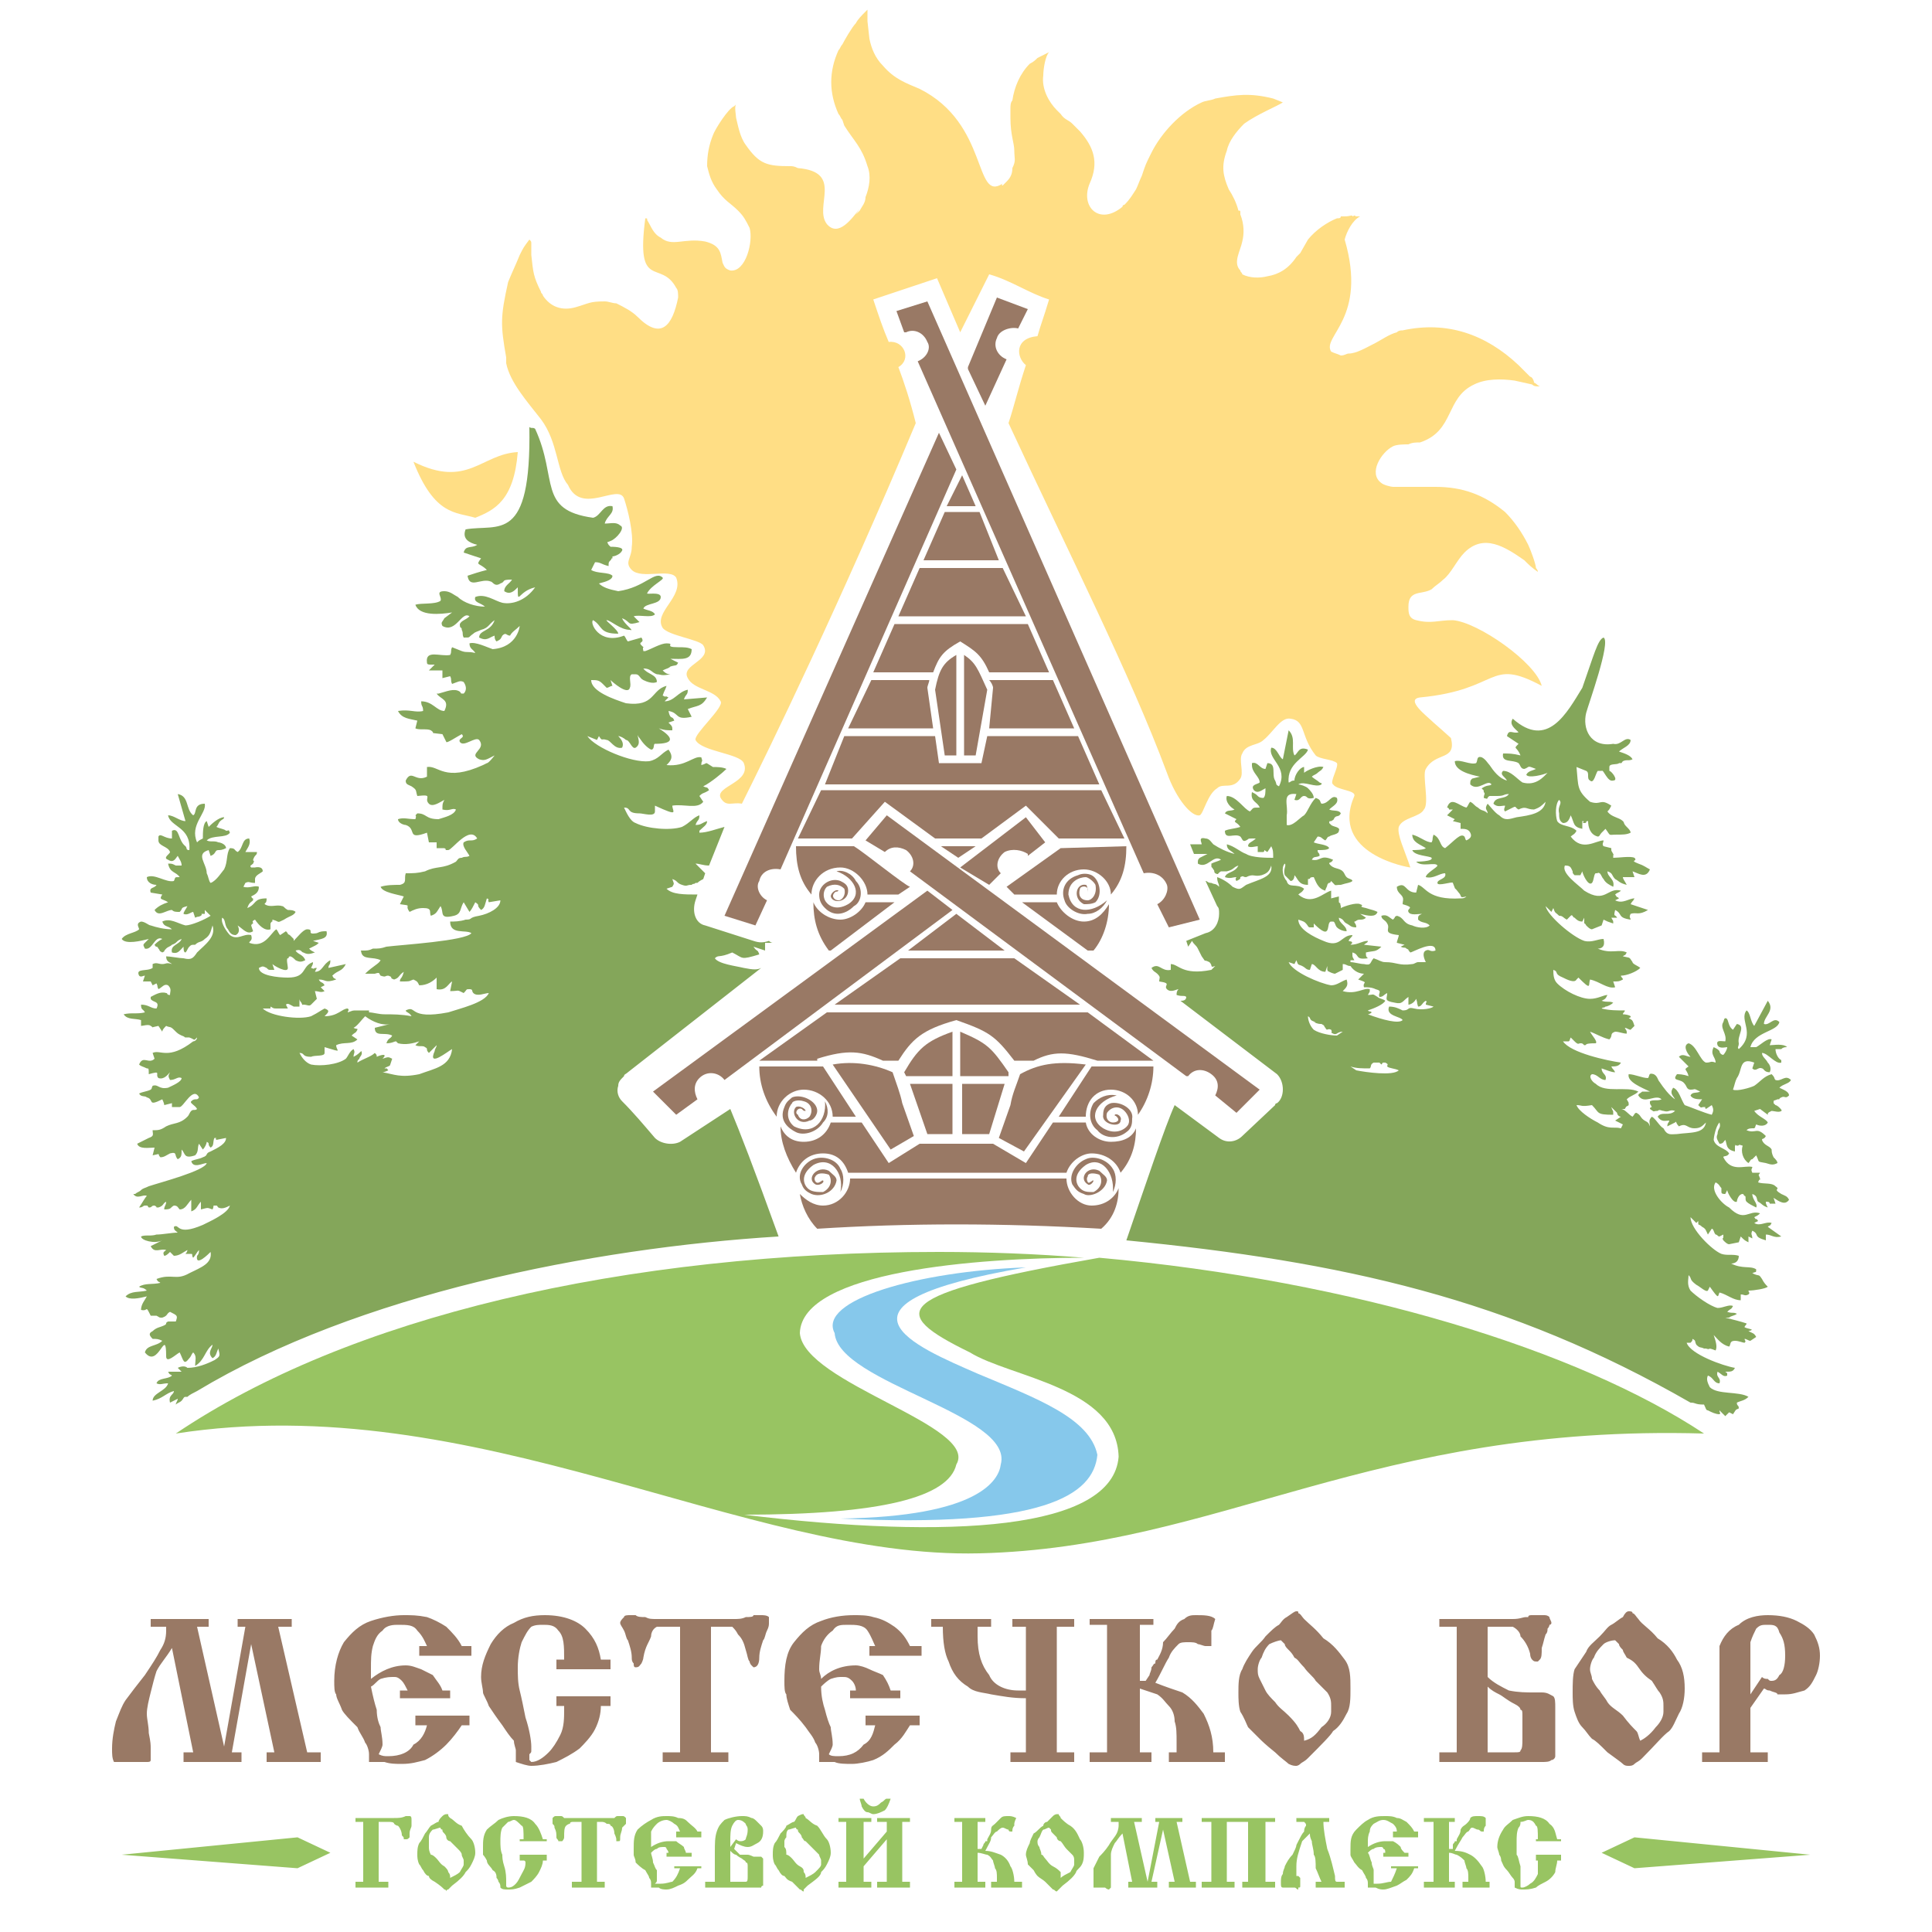 <?xml version="1.0" encoding="UTF-8"?> <!-- Creator: CorelDRAW X8 --> <svg xmlns="http://www.w3.org/2000/svg" xmlns:xlink="http://www.w3.org/1999/xlink" xml:space="preserve" width="1000px" height="1000px" style="shape-rendering:geometricPrecision; text-rendering:geometricPrecision; image-rendering:optimizeQuality; fill-rule:evenodd; clip-rule:evenodd" viewBox="0 0 1000 1000"> <defs> <style type="text/css"> <![CDATA[ .fil3 {fill:#84A65A} .fil6 {fill:#86C8EB} .fil4 {fill:#98C462} .fil1 {fill:#997965} .fil0 {fill:#FFDE85} .fil5 {fill:#98C462;fill-rule:nonzero} .fil2 {fill:#997965;fill-rule:nonzero} ]]> </style> </defs> <g id="Слой_x0020_1">  <path class="fil0" d="M730 449c-3,-9 -7,-17 -6,-21 2,-5 11,-5 13,-9 3,-3 -1,-18 1,-21 5,-9 16,-4 13,-16 -1,-1 -9,-8 -9,-8 -3,-3 -15,-12 -7,-13 42,-4 35,-21 63,-6 -3,-12 -33,-33 -46,-34 -8,0 -11,2 -19,0 -4,-1 -4,-4 -4,-7 0,-9 7,-6 12,-9 2,-2 4,-3 6,-5 4,-3 7,-10 11,-14 10,-10 21,-3 31,4 2,2 4,4 7,6 0,-1 -1,-2 -1,-2 0,-2 -3,-10 -4,-12 -3,-6 -7,-12 -12,-17 -11,-9 -22,-13 -36,-13l-22 0c-1,0 -5,-1 -6,-2 -7,-5 0,-16 6,-19 2,-1 6,-1 8,-1 2,-1 4,-1 6,-1 18,-6 13,-23 28,-30 6,-3 14,-3 21,-2l9 2c1,1 2,1 4,1 -2,-1 -1,-1 -3,-2 0,-1 -1,-3 -2,-3 -2,-2 -4,-4 -6,-6 -17,-16 -37,-23 -60,-18 -1,0 -2,0 -3,1 -4,1 -8,4 -12,6 -4,2 -9,5 -13,5 -1,0 -2,1 -4,1 -2,-1 -3,-1 -5,-2 -5,-8 19,-17 7,-58 1,-4 4,-10 8,-12l-2 0c-1,0 0,-1 -2,0 0,-1 -1,0 -4,0 0,0 -1,0 -2,0 0,1 -1,1 -2,1 -5,2 -11,6 -15,11l-4 7c-1,1 -1,1 -2,2 -4,6 -9,9 -15,10 -4,1 -9,1 -13,-1 0,-1 -1,-1 -1,-2 -4,-4 0,-10 1,-15 1,-4 1,-9 -1,-14 0,0 0,0 0,-1 0,-1 0,-1 -1,-1 -1,-4 -3,-8 -5,-11 -3,-7 -4,-12 -1,-20 1,-5 5,-10 9,-14 7,-5 17,-9 20,-11l-5 -2c-12,-3 -19,-2 -30,0 -2,1 -5,1 -7,2 -11,5 -21,16 -26,26 -3,6 -3,6 -5,12 -1,2 -2,5 -3,7 -2,3 -3,5 -6,8 0,0 -1,0 -1,1 -12,10 -22,0 -17,-12 5,-11 2,-19 -5,-27 -2,-2 -2,-2 -4,-4 -2,-2 -4,-2 -6,-5 0,0 -1,-1 -2,-2 -4,-4 -8,-11 -7,-18 0,-3 1,-10 3,-12l-6 3c-1,1 -2,2 -4,3 -5,5 -8,12 -9,19 -1,1 -1,3 -1,4 0,2 0,3 0,5 0,9 2,13 2,17 0,4 1,5 -1,9 0,3 -1,5 -3,7l-2 2c0,0 -1,0 0,-1 -15,10 -7,-31 -43,-49 -7,-3 -13,-5 -19,-12 -4,-4 -6,-9 -7,-14l-1 -9c0,-1 0,-5 0,-6l-1 1c-2,2 -4,4 -5,6 -2,2 -6,9 -7,11 -1,1 -1,2 -2,3 -5,11 -5,22 0,33 1,1 1,2 2,3l1 3c5,8 9,11 12,21 2,5 1,11 -1,16 0,3 -2,5 -3,7 -1,1 -2,2 -2,2l2 -3c-4,5 -11,15 -17,8 -7,-9 9,-27 -15,-29 -2,-1 -3,-1 -4,-1 -12,0 -16,-1 -23,-11 -3,-4 -4,-10 -5,-14 0,-1 -1,-6 0,-7l-1 1c-3,1 -10,12 -11,15 -2,5 -3,10 -3,16 1,4 2,8 5,12 4,6 7,7 11,11 3,3 4,5 6,9 2,7 -2,23 -10,22 -3,-1 -3,-2 -4,-4 -1,-5 -1,-9 -9,-11 -11,-2 -17,3 -23,-2 -4,-2 -5,-6 -7,-9 0,-1 0,-1 -1,-1 -5,38 8,21 16,36 1,1 1,3 1,5 -3,15 -9,22 -21,10 -3,-3 -7,-5 -11,-7 -2,0 -4,-1 -6,-1 -8,0 -8,1 -15,3 -7,2 -13,0 -17,-6 0,-1 -1,-1 -1,-2 -4,-8 -4,-10 -5,-19 0,-2 0,-5 0,-6 0,-1 0,-1 -1,-2l0 0c-3,4 -3,4 -5,8 -2,5 -4,9 -6,14 -4,18 -4,22 -1,39 0,1 0,2 0,3 2,10 11,20 18,29 9,12 8,27 14,34 7,16 26,-1 29,7 2,6 5,18 4,25 0,6 -4,8 0,12 5,5 20,-1 23,4 4,10 -12,18 -7,26 3,4 19,6 21,9 5,8 -12,10 -8,17 3,6 14,6 17,12 2,3 -14,17 -13,20 3,6 23,7 25,12 4,10 -15,12 -12,18 3,5 6,2 11,3 14,-28 51,-104 90,-197 -3,-12 -6,-21 -9,-29 7,-4 3,-14 -5,-13 -3,-7 -5,-13 -8,-22l33 -11 12 28 15 -30c11,3 21,10 31,13 -3,10 -4,12 -6,19 -12,1 -11,11 -6,15 -4,12 -6,21 -9,30 32,69 63,130 82,181 5,14 13,23 17,22 2,-1 4,-11 9,-14 3,-3 8,1 12,-5 2,-3 -1,-10 1,-13 2,-5 8,-4 11,-7 5,-4 9,-12 14,-11 8,1 5,9 13,19 2,2 9,2 11,4 1,2 -4,10 -2,11 2,3 12,3 11,6 -13,30 28,37 29,37z"></path> <g id="_3226622825360"> <path class="fil1" d="M421 467c0,9 2,17 8,25l1 0 33 -25 -15 0c-2,5 -8,9 -13,9 -6,0 -12,-4 -14,-9z"></path> <polygon class="fil1" points="505,262 498,246 490,262 "></polygon> <polygon class="fil1" points="517,290 507,265 489,265 478,290 "></polygon> <polygon class="fil1" points="531,319 519,294 476,294 465,319 "></polygon> <path class="fil1" d="M543 348l-11 -25 -69 0 -11 25 31 0c3,-8 5,-11 14,-16 8,5 11,7 15,16l31 0 0 0z"></path> <path class="fil1" d="M481 352l-30 0 -12 25 44 0 -3 -21c0,-1 1,-3 1,-4z"></path> <path class="fil1" d="M556 377l-11 -25 -33 0c1,1 2,3 2,4l-2 21 44 0z"></path> <polygon class="fil1" points="569,406 558,381 511,381 508,395 486,395 484,381 437,381 427,406 "></polygon> <path class="fil1" d="M442 438l-30 0c0,10 2,18 8,25l0 0c0,-7 6,-14 15,-14 7,0 14,7 14,14l16 0 6 -4c-3,-1 -24,-18 -29,-21l0 0z"></path> <polygon class="fil1" points="487,438 496,444 505,438 "></polygon> <path class="fil1" d="M575 463c6,-7 8,-15 8,-25l-34 1 -28 20 4 4 22 0c0,-7 6,-13 14,-13 7,0 14,6 14,13l0 0z"></path> <path class="fil1" d="M566 492c5,-6 8,-15 8,-24 -3,5 -7,9 -13,9 -6,0 -12,-5 -14,-10l-18 0 34 25 3 0 0 0z"></path> <polygon class="fil1" points="458,415 441,434 413,434 425,409 570,409 582,434 548,434 531,417 508,434 484,434 "></polygon> <polygon class="fil1" points="520,492 495,473 470,492 "></polygon> <polygon class="fil1" points="559,520 525,496 466,496 432,520 "></polygon> <path class="fil1" d="M597 549l-34 -25 -135 0 -35 25 30 0 0 -1c16,-5 23,-4 34,1l8 0c7,-11 12,-16 30,-21 17,6 20,8 30,21l10 0c10,-5 17,-5 33,0l0 0 29 0z"></path> <path class="fil1" d="M426 552l-33 0c0,9 3,18 9,26 0,-8 7,-14 14,-14 8,0 15,6 15,14l12 0 -17 -26 0 0z"></path> <path class="fil1" d="M589 577c5,-7 8,-16 8,-25l-32 0 -17 26 14 0c0,-8 5,-14 13,-14 8,0 14,6 14,13l0 0z"></path> <path class="fil1" d="M580 607c6,-7 8,-15 8,-23 -2,5 -7,7 -13,7 -6,0 -12,-4 -13,-10l-17 0 -14 21 -17 -10 0 0 -19 0 -19 0 -16 10 -14 -21 -16 0c-2,6 -7,10 -14,10 -6,0 -10,-3 -12,-8 0,8 3,16 8,24 2,-6 7,-10 14,-10 7,0 11,4 13,10l113 0c2,-6 8,-10 13,-10 7,0 13,4 15,10l0 0 0 0z"></path> <path class="fil1" d="M440 610l112 0c0,7 6,14 13,14 7,0 12,-4 14,-9 0,7 -2,15 -9,21 -51,-3 -100,-3 -147,0 -5,-5 -8,-12 -9,-18 3,3 7,6 12,6 8,0 14,-7 14,-14z"></path> <path class="fil1" d="M459 422l193 142 -12 12 -11 -9c2,-4 2,-8 -2,-11 -4,-3 -9,-3 -12,1l-1 0 -143 -106c3,-3 2,-8 -2,-11 -4,-2 -8,-2 -11,1l0 0 -10 -6 11 -13 0 0z"></path> <path class="fil1" d="M480 156l141 320 -16 4 -6 -12c4,-2 6,-7 5,-10 -2,-5 -7,-7 -12,-6l0 0 -117 -265c5,-2 7,-7 5,-10 -2,-5 -7,-7 -11,-5l-1 0 -4 -11 16 -5z"></path> <path class="fil1" d="M486 224l-111 250 16 5 6 -13c-4,-2 -6,-7 -4,-10 1,-5 6,-7 11,-6l0 0 91 -207 -9 -19z"></path> <path class="fil1" d="M516 154l-15 36c0,0 0,0 0,1l9 19 11 -24c-5,-2 -7,-7 -5,-11 1,-4 7,-6 11,-5l0 0 5 -10 -16 -6 0 0z"></path> <path class="fil1" d="M480 461l-142 104 12 12 11 -8c-2,-4 -2,-8 1,-11 4,-4 10,-3 13,1l0 0 118 -88 -13 -10z"></path> <path class="fil1" d="M531 423l-34 26 15 9 6 -6c-3,-3 -2,-8 2,-11 4,-2 9,-1 12,1l0 1 9 -7 -10 -13 0 0z"></path> <path class="fil1" d="M469 557l-1 -2c7,-12 11,-16 25,-21l0 23 -24 0c0,0 0,0 0,0z"></path> <polygon class="fil1" points="493,587 480,587 471,561 493,561 "></polygon> <polygon class="fil1" points="520,561 512,587 498,587 498,561 "></polygon> <path class="fil1" d="M497 534c14,6 16,8 25,21l0 2c0,0 0,0 0,0l-25 0 0 -23z"></path> <path class="fil1" d="M530 596l-13 -7 6 -17c1,-6 3,-10 5,-16 9,-5 18,-7 34,-5l-32 45 0 0z"></path> <path class="fil1" d="M461 595l12 -7 -6 -17c-1,-5 -3,-10 -5,-16 -9,-4 -20,-6 -31,-4l30 44z"></path> <path class="fil1" d="M495 391l-6 0 -5 -34c2,-10 4,-14 11,-18l0 52z"></path> <path class="fil1" d="M499 339c6,4 7,7 12,18l-6 34 -6 0 0 -52z"></path> <path class="fil1" d="M551 466c1,4 7,8 12,7 4,0 8,-3 10,-7 -8,7 -18,7 -20,-3 0,-7 6,-9 9,-9 1,0 4,2 5,4 1,5 -2,8 -4,8 -4,0 -5,-3 -4,-6 0,-1 3,-2 4,0 0,2 0,1 0,2 0,0 0,-4 -1,-4 -5,-1 -7,7 -1,10 2,0 4,0 6,-1 4,-4 2,-12 -2,-14 -2,-1 -5,-1 -7,0 -7,2 -9,8 -7,13l0 0z"></path> <path class="fil1" d="M442 469c4,-2 5,-9 1,-13 -2,-4 -7,-6 -10,-5 9,3 14,12 6,17 -7,4 -11,0 -12,-2 -1,-2 -1,-5 1,-7 4,-2 7,-1 9,1 1,3 -1,6 -3,6 -2,0 -4,-2 -2,-4 1,-1 1,0 2,-1 -1,-1 -4,1 -4,3 1,4 9,3 9,-3 0,-3 -2,-4 -4,-5 -5,-2 -11,2 -11,7 0,3 1,5 3,7 5,5 11,3 15,-1l0 0z"></path> <path class="fil1" d="M568 585c-4,-3 -5,-9 -2,-14 3,-3 7,-5 12,-4 -11,3 -15,12 -7,17 7,4 12,0 13,-2 1,-2 0,-5 -2,-7 -3,-3 -7,-2 -9,1 -1,3 1,5 3,5 2,0 4,-1 2,-3 -1,-1 -1,0 -1,-1 1,-1 4,1 3,3 0,4 -10,2 -9,-3 0,-3 1,-5 4,-6 5,-1 12,3 11,8 0,2 0,5 -3,7 -5,4 -12,3 -15,-1l0 0z"></path> <path class="fil1" d="M562 600c4,-2 11,0 14,5 2,3 2,8 0,12 1,-10 -6,-19 -14,-14 -7,5 -5,10 -3,12 2,2 4,2 7,2 4,-2 5,-6 3,-9 -3,-1 -6,-1 -6,1 -1,1 0,4 1,3 2,-1 1,-1 2,-1 0,1 -2,3 -3,2 -5,-3 0,-10 6,-7 2,2 4,3 4,5 -1,6 -9,9 -12,7 -3,-1 -4,-2 -6,-5 -2,-5 2,-11 7,-13l0 0z"></path> <path class="fil1" d="M421 600c5,-2 12,0 14,5 2,3 2,8 0,12 2,-10 -5,-19 -14,-14 -7,5 -5,10 -3,12 2,2 5,2 8,2 4,-2 5,-6 3,-9 -3,-1 -6,-1 -7,1 -1,1 0,4 2,3 2,-1 1,-1 2,-1 1,1 -2,3 -4,2 -5,-3 1,-10 7,-7 2,2 4,3 4,5 -1,6 -8,9 -13,7 -2,-1 -4,-2 -5,-5 -3,-5 1,-11 6,-13l0 0z"></path> <path class="fil1" d="M412 586c4,2 11,0 14,-5 3,-3 3,-7 1,-11 1,10 -6,18 -16,13 -5,-4 -3,-10 -1,-12 0,-1 3,-2 6,-1 4,1 5,5 3,8 -2,2 -5,2 -6,-1 -2,-1 0,-4 2,-3 1,1 1,1 2,1 0,-1 -3,-3 -5,-2 -3,3 1,10 7,7 2,0 4,-3 4,-5 0,-5 -8,-9 -13,-7 -1,1 -3,2 -4,5 -3,7 2,11 6,13l0 0z"></path> <polygon class="fil1" points="564,496 565,496 563,496 "></polygon> </g> <path class="fil2" d="M100 907l-11 -54c-3,5 -6,8 -8,12 -1,3 -2,7 -3,11 -1,4 -2,8 -2,11 0,3 1,6 1,10 1,5 1,6 1,8l0 6c0,1 -1,1 -2,1 0,0 -1,0 -2,0 -1,0 -2,0 -4,0 0,0 -1,0 -3,0 -1,0 -3,0 -3,0 -1,0 -1,0 -2,0 -1,0 -2,0 -3,0 -1,-2 -1,-4 -1,-7 0,-5 1,-10 2,-14 2,-5 3,-8 5,-11 3,-4 6,-8 10,-13 4,-6 6,-9 8,-13 2,-3 3,-6 3,-10 0,0 0,-1 0,-2l-8 0 0 -4 30 0 0 4 -6 0 14 62 11 -62 -4 0 0 -4 28 0 0 4 -7 0 15 65 7 0 0 5 -28 0 0 -5 4 0 -12 -56 -10 56 5 0 0 5 -30 0 0 -5 5 0 0 0zm806 -23l0 23 9 0 0 5 -34 0 0 -5 9 0 0 -39c0,-5 0,-10 0,-16 2,-5 5,-9 10,-11 4,-4 10,-5 15,-5 6,0 11,1 15,3 4,2 7,4 9,7 2,4 3,7 3,11 0,4 -1,8 -2,10 -2,4 -3,6 -6,8 -4,1 -6,2 -10,2 -2,0 -3,0 -4,0 0,-1 -2,-1 -4,-2 -2,0 -2,-1 -3,-1l-7 10 0 0zm0 -7l6 -9c1,1 2,1 3,1 1,1 1,1 2,1 2,0 3,-1 4,-3 2,-1 3,-5 3,-10 0,-6 -1,-9 -3,-12 -1,-4 -3,-4 -6,-4 -3,0 -4,0 -6,2 -1,2 -2,4 -3,7 0,2 0,6 0,10l0 3 0 14 0 0zm-70 -28c-2,0 -5,1 -6,2 -2,2 -4,4 -5,7 -1,1 -2,4 -2,6 0,2 1,3 1,5 1,2 2,4 4,6 1,2 3,4 4,6 2,3 5,4 8,7 3,4 5,6 7,8 1,1 1,3 2,5 2,-1 5,-3 8,-7 2,-2 4,-5 4,-8l0 -3c0,-2 0,-4 -2,-7 -1,-1 -2,-3 -4,-6 -3,-2 -5,-4 -7,-7 -2,-3 -4,-4 -6,-5 -1,-2 -2,-3 -2,-4 -1,-1 -2,-2 -2,-3 -1,-1 -1,-1 -2,-2l0 0zm-2 -8c2,-1 4,-3 6,-4 1,-2 2,-3 3,-3 1,0 2,0 2,1 1,0 2,2 3,3 2,3 6,5 10,10 5,3 8,7 10,11 3,4 4,9 4,15 0,5 -1,10 -3,13 -2,4 -3,7 -5,9 -3,2 -7,7 -14,14 -2,2 -3,2 -4,3 -1,1 -2,1 -3,1 -1,0 -2,0 -3,-1 -1,-1 -4,-3 -8,-6 -4,-4 -6,-6 -8,-7 -2,-2 -3,-4 -5,-6 -2,-2 -3,-5 -4,-8 -1,-3 -1,-7 -1,-10 0,-4 0,-9 1,-12 2,-3 4,-6 6,-9 1,-3 4,-5 7,-8 3,-3 4,-5 6,-6l0 0zm-89 -3l38 0c4,0 5,-1 7,-1 1,0 1,0 1,0 0,-1 1,-1 2,-1 1,0 3,0 6,0 1,0 2,0 3,1 0,1 1,2 1,3 0,1 -1,1 -1,1 0,0 0,1 -1,2 0,1 0,2 -1,3 -1,3 -1,4 -2,7 0,3 0,5 -1,6 0,0 -1,1 -1,1 -2,0 -2,0 -3,-1 0,0 -1,-1 -1,-3 -1,-4 -3,-7 -5,-9 0,-2 -2,-4 -4,-5 -2,0 -4,0 -5,0l-3 0 -5 0 0 26c3,3 7,5 11,7 5,1 9,1 13,1 1,0 2,0 4,0 3,0 4,1 6,2 1,1 1,3 1,6l0 20c0,2 0,4 0,5 0,1 -1,2 -2,2 -1,1 -3,1 -5,1l-53 0 0 -5 9 0 0 -65 -9 0 0 -4 0 0zm25 69l14 0c2,0 3,0 3,-1 1,-1 1,-3 1,-6l0 -12c0,-2 0,-3 -1,-3 0,-1 -1,-2 -3,-3 -4,-2 -6,-4 -8,-5 -2,-1 -4,-2 -6,-4l0 34zm-107 -58c-1,0 -4,1 -6,2 -2,2 -3,4 -4,7 -1,1 -2,4 -2,6 0,2 0,3 1,5 1,2 2,4 3,6 1,2 3,4 5,6 2,3 4,4 7,7 4,4 5,6 6,8 2,1 2,3 2,5 4,-1 6,-3 9,-7 3,-2 5,-5 5,-8l0 -3c0,-2 0,-4 -2,-7 -1,-1 -3,-3 -6,-6 -1,-2 -4,-4 -6,-7 -3,-3 -3,-4 -5,-5 -1,-2 -2,-3 -3,-4 -1,-1 -2,-2 -2,-3 -1,-1 -1,-1 -2,-2l0 0zm-1 -8c1,-1 2,-3 4,-4 3,-2 4,-3 5,-3 1,0 1,0 1,1 1,0 2,2 3,3 3,3 6,5 10,10 5,3 8,7 11,11 3,4 3,9 3,15 0,5 0,10 -2,13 -2,4 -4,7 -7,9 -1,2 -6,7 -13,14 -2,2 -3,2 -4,3 -1,1 -2,1 -2,1 -1,0 -2,0 -4,-1 -1,-1 -4,-3 -7,-6 -5,-4 -7,-6 -8,-7 -2,-2 -4,-4 -6,-6 -1,-2 -2,-5 -4,-8 -1,-3 -1,-7 -1,-10 0,-4 0,-9 2,-12 1,-3 3,-6 5,-9 2,-3 5,-5 7,-8 3,-3 5,-5 7,-6l0 0zm-72 29l3 0 2 -3c0,-1 1,-2 1,-4 1,-1 1,-2 2,-2 0,-1 0,-2 1,-2 1,-2 3,-5 3,-9 2,-2 4,-5 6,-7 1,-2 2,-4 5,-5 2,-2 4,-2 6,-2 4,0 8,0 10,2 -1,3 -1,5 -2,6 0,0 0,1 0,3 0,2 0,3 0,5l-3 0c-1,0 -3,-1 -4,-1 -1,-1 -3,-1 -5,-1 -2,0 -4,0 -5,1 -2,2 -4,4 -5,7 -2,3 -4,8 -7,13 5,2 11,4 14,5 5,3 8,7 11,11 3,6 5,12 5,20l6 0 0 5 -29 0 0 -5 4 0c0,-3 0,-4 0,-5 0,-5 0,-8 -1,-11 0,-3 -1,-6 -3,-8 -2,-2 -3,-4 -6,-6 -3,-1 -6,-2 -9,-3l0 33 6 0 0 5 -32 0 0 -5 9 0 0 -66 -9 0 0 -3 33 0 0 3 -7 0 0 29 0 0zm-59 37l0 -28c-7,0 -12,-1 -18,-2 -4,-1 -9,-1 -12,-4 -5,-3 -8,-7 -10,-13 -2,-4 -3,-10 -3,-18l-6 0 0 -4 31 0 0 4 -7 0c0,1 0,3 0,5 0,9 2,15 6,20 2,5 8,8 15,8 1,0 2,0 4,0l0 -33 -7 0 0 -4 32 0 0 4 -9 0 0 65 9 0 0 5 -33 0 0 -5 8 0 0 0zm-91 -32l3 0c0,-2 -1,-4 -2,-5 -2,-2 -3,-2 -5,-2 -2,0 -3,0 -6,1 -2,1 -4,3 -5,4 0,5 1,9 2,12 1,4 2,7 3,9 0,2 1,5 1,9 0,1 -1,3 -2,5 1,1 3,1 5,1 6,0 10,-2 13,-6 4,-2 5,-6 6,-10l-5 0 0 -5 28 0 0 5 -5 0c-2,3 -4,7 -8,10 -3,3 -6,6 -11,8 -3,1 -8,2 -11,2 -3,0 -7,0 -9,-1 -4,0 -7,0 -8,0 0,-2 0,-3 0,-4 0,-2 -1,-5 -2,-6 -1,-3 -3,-5 -5,-8 -3,-4 -6,-7 -8,-9 -1,-3 -2,-6 -2,-8 -1,-1 -1,-4 -1,-7 0,-8 1,-15 5,-20 4,-5 8,-9 14,-11 5,-2 11,-3 17,-3 3,0 7,0 10,1 5,1 8,3 11,5 4,3 6,6 8,10l6 0 0 5 -27 0 0 -5 3 0c-1,-2 -2,-5 -4,-8 -2,-3 -6,-3 -10,-3 -4,0 -6,0 -8,3 -3,2 -5,5 -6,8 0,4 -1,7 -1,12 0,2 1,3 1,5 4,-4 10,-7 18,-7 2,0 5,1 7,2 2,1 5,2 7,3 2,3 3,5 4,8l5 0 0 4 -26 0 0 -4zm-88 32l0 -65 -5 0 -2 0c-2,0 -4,0 -5,0 -2,1 -3,3 -3,5 -1,3 -3,5 -4,11 0,1 -1,3 -1,3 -1,1 -1,2 -3,2 -1,0 -1,-1 -1,-2 -1,-1 -1,-2 -1,-3 0,-3 -1,-6 -2,-9 -1,-1 -1,-3 -2,-5 -1,-2 -2,-3 -2,-4 0,-1 1,-2 2,-3 0,-1 2,-1 3,-1 1,0 2,0 3,0 1,1 3,1 5,1 2,1 3,1 6,1 1,0 2,0 2,0 1,0 2,0 2,0l32 0c0,0 1,0 2,0 1,0 1,0 2,0 2,0 4,0 6,-1 2,0 4,0 4,-1 2,0 3,0 4,0 1,0 3,0 4,1 0,1 0,2 0,3 0,1 0,2 -1,4 -1,2 -1,4 -2,5 -1,3 -2,6 -2,9 0,3 -1,5 -3,5 0,0 -1,-1 -1,-1 -1,-1 -1,-2 -1,-2 -1,-1 -1,-3 -2,-6 -1,-4 -2,-6 -4,-8 -1,-2 -2,-3 -3,-4 -2,0 -4,0 -7,0l-4 0 0 65 9 0 0 5 -34 0 0 -5 9 0 0 0zm-36 -43l-28 0 0 -5 4 0c0,-7 0,-12 -3,-15 -2,-3 -5,-3 -8,-3 -2,0 -4,0 -6,1 -2,2 -3,4 -5,8 -1,3 -2,8 -2,13 0,4 0,8 1,12 1,4 2,9 3,14 2,6 3,12 3,15 0,1 0,1 0,2 0,1 0,1 -1,2 0,0 0,1 0,1 0,1 0,1 0,1 0,1 0,1 0,1 0,0 1,1 1,1 3,0 6,-2 9,-5 2,-2 4,-5 6,-9 2,-4 2,-9 2,-13 0,-1 0,-2 0,-2l-4 0 0 -5 28 0 0 5 -5 0c0,4 -1,8 -3,12 -2,4 -6,8 -8,10 -4,3 -8,5 -12,7 -4,1 -9,2 -13,2 -2,0 -5,-1 -8,-2l0 0c0,-2 0,-4 0,-6 0,-1 -1,-3 -1,-5 -2,-2 -4,-5 -6,-8 -3,-4 -5,-7 -7,-10 -1,-3 -3,-6 -3,-7 0,-2 -1,-5 -1,-8 0,-6 2,-11 5,-17 3,-5 7,-9 12,-11 5,-3 10,-4 16,-4 10,0 17,3 21,7 5,5 7,10 8,16l5 0 0 5 0 0zm-109 11l4 0c-1,-2 -2,-4 -3,-5 -2,-2 -3,-2 -4,-2 -2,0 -4,0 -7,1 -2,1 -3,3 -5,4 1,5 2,9 3,12 0,4 1,7 2,9 0,2 1,5 1,9 0,1 -1,3 -2,5 2,1 3,1 5,1 6,0 11,-2 13,-6 4,-2 6,-6 7,-10l-6 0 0 -5 28 0 0 5 -4 0c-2,3 -5,7 -8,10 -3,3 -7,6 -11,8 -4,1 -7,2 -12,2 -3,0 -6,0 -9,-1 -4,0 -6,0 -8,0 0,-2 0,-3 0,-4 0,-2 -1,-5 -2,-6 -1,-3 -3,-5 -4,-8 -4,-4 -7,-7 -8,-9 -1,-3 -3,-6 -3,-8 -1,-1 -1,-4 -1,-7 0,-8 2,-15 5,-20 4,-5 8,-9 14,-11 6,-2 12,-3 17,-3 4,0 7,0 12,1 3,1 7,3 10,5 3,3 6,6 8,10l5 0 0 5 -27 0 0 -5 4 0c-1,-2 -2,-5 -5,-8 -2,-3 -5,-3 -10,-3 -2,0 -6,0 -8,3 -3,2 -4,5 -5,8 -1,4 -1,7 -1,12 0,2 0,3 0,5 5,-4 11,-7 18,-7 3,0 5,1 8,2 2,1 4,2 6,3 2,3 4,5 5,8l4 0 0 4 -26 0 0 -4z"></path> <path class="fil3" d="M378 574l-26 17c-4,2 -10,1 -13,-2 -6,-7 -11,-13 -17,-19 -2,-2 -3,-5 -2,-8 0,-2 1,-3 3,-5 0,-1 1,-1 2,-2l69 -54c-2,1 -4,1 -9,0 -4,-1 -13,-2 -15,-5 2,-2 2,0 9,-3 6,3 4,4 14,1 -1,-3 -1,-1 -3,-4l6 2 0 -4 4 0c-1,0 -2,-1 -2,-1 -3,1 -5,1 -8,0l-25 -8c-5,-1 -7,-7 -5,-13l1 -3c-7,0 -13,0 -16,-3l3 -1c1,-2 1,-1 0,-4 3,1 2,2 5,3 3,1 2,0 5,0 1,-1 1,0 2,-1 2,0 0,0 4,-2l1 -3c-2,-2 -3,-3 -5,-5 2,0 4,1 7,1l8 -20c-4,1 -9,3 -13,3 0,-1 0,0 0,-1 2,-2 4,-3 4,-5 -3,1 -3,2 -6,2 1,-3 2,-2 2,-5 -3,1 -5,4 -9,6 -6,2 -18,1 -24,-2 -3,-1 -5,-6 -6,-8 4,0 1,3 8,3 2,0 8,2 8,-1l0 -3c13,6 9,3 9,0 6,-1 13,2 16,-2l-2 -3c2,-2 2,-1 5,-3 -1,-2 -1,-1 -3,-2 4,-2 10,-7 12,-9 -2,-1 -5,-1 -7,-1 -5,-3 -2,-2 -6,-1 0,-3 1,-1 0,-4 -4,-1 -8,5 -18,4 2,-2 4,-4 1,-8 -4,2 -5,5 -10,6 -9,1 -28,-7 -32,-13l5 2 1 -2c2,3 1,1 4,2 2,0 4,5 8,4 1,-2 0,-4 -2,-6 1,0 3,1 4,2 2,0 3,5 5,4 3,-2 1,-5 1,-7 0,1 1,2 1,2 2,3 4,5 6,6 2,0 1,-3 2,-3 10,0 10,-3 2,-8 3,1 4,1 7,1 0,-2 0,-2 -2,-4l3 -1c-1,-3 -2,0 -3,-5 6,1 3,5 12,3l-2 -4c5,-2 7,-1 10,-6l-12 1c1,-3 2,-2 2,-5 -5,1 -7,6 -12,6l2 -2c-4,-2 1,1 -3,-1 1,-3 1,-2 2,-5 -8,2 -6,11 -21,9 -6,-2 -18,-6 -18,-12 3,0 4,0 6,2l2 2c1,0 2,-1 3,-1l-1 -3c1,1 9,8 10,4 1,-2 -1,-6 1,-7 4,0 -2,0 2,0 2,0 2,2 4,3 2,1 5,2 7,1 0,-4 -5,-4 -7,-7 4,0 4,2 7,3 2,0 2,1 7,0 -2,0 -3,-1 -4,-2 2,-1 3,-1 4,-2 3,-1 3,0 4,-2l-4 -2c6,0 11,1 11,-5 -2,-1 -4,-1 -7,-1 -8,0 -1,-2 -6,-2 -3,0 -8,3 -11,4l-1 0c-1,-4 2,0 -1,-3 -2,-2 2,-1 0,-4l-7 2c-1,-1 -1,-2 -2,-3 -13,5 -18,-7 -16,-8 5,3 3,7 13,7 0,-2 -7,-7 -6,-7 2,0 7,5 12,5 3,1 -3,-3 -4,-6 5,2 2,4 9,2l-3 -3c3,-1 9,1 11,-1 -1,-2 -4,-2 -6,-3 1,-3 9,-2 9,-6 0,-3 -8,-1 -7,-2 2,-4 9,-7 8,-8 -4,-4 -9,5 -23,7 -5,-1 -8,-2 -10,-4 4,-1 7,-2 7,-4 -2,-2 -8,-1 -11,-3l2 -4c3,0 3,1 7,2 0,-2 0,-2 1,-3 1,-1 0,-1 1,-1l0 -1c1,0 4,-1 5,-3 1,-2 -5,-2 -6,-2l-1 -1c-1,-2 -1,-1 1,-2 3,-1 8,-7 5,-8 -2,-2 -5,-1 -8,-1 1,-4 5,-5 4,-9 -5,-1 -6,5 -10,6 -29,-4 -18,-20 -30,-46 -1,-1 -2,0 -3,-1 1,61 -16,50 -33,53 -2,5 2,7 6,8 -3,2 -6,0 -7,4l9 3c-3,4 -1,2 3,6 -4,1 -7,2 -10,3 1,7 7,1 12,3 1,0 2,3 5,1 3,-1 0,-2 6,-2 -1,2 -4,3 -4,6 3,2 5,0 7,-2 0,10 0,2 9,0 -5,7 -12,9 -17,8 -4,-1 -9,-5 -14,-3 -1,3 3,3 5,5 -5,0 -11,-2 -14,-5 -2,-1 -4,-3 -7,-3 -5,0 -1,3 -2,5 -3,2 -10,1 -13,2 2,6 13,5 19,4l-4 3c-1,2 -2,2 -1,4 7,4 10,-8 14,-5 -2,2 -4,2 -5,4 0,3 1,1 1,3 1,2 0,2 1,4 4,0 2,0 5,-2 1,-1 2,-1 4,-2 4,-1 4,-3 7,-5 -2,6 -8,5 -8,9 4,2 5,0 8,-1 0,1 0,2 1,3 2,-1 2,-1 3,-3 2,-2 2,0 4,0 1,-2 3,-3 5,-5 0,0 -1,11 -14,12 -3,-1 -9,-4 -12,-3 0,3 2,3 3,5 -4,-1 -4,0 -7,-1l-5 -2c-1,2 0,2 -1,4 -5,1 -13,-3 -12,4 0,1 1,1 2,1l2 0 -3 3 7 0 0 4 4 -1c1,2 0,2 1,4 3,-1 4,-2 6,-1 2,3 1,5 0,6 -2,0 -1,0 -2,-1 -3,-2 -7,0 -11,1l-1 0c2,3 7,3 4,9 -4,0 -6,-5 -12,-5 0,3 1,2 1,5 -4,1 -7,-1 -13,0 2,4 6,4 10,5l-1 4c2,1 6,0 8,1 3,2 -2,1 6,2l2 4c0,1 6,-3 8,-4 2,2 -2,2 -1,4 2,3 8,-3 10,-1 4,5 -6,7 0,10 3,1 4,0 8,-2 0,0 -3,4 -4,4l-2 1c-20,9 -23,0 -29,1l0 5c-6,3 -8,-4 -11,2 0,2 1,2 3,3 3,2 2,2 3,5 9,-1 3,1 6,4 2,2 6,-1 8,-2 -1,2 -1,2 -1,5 4,1 5,-1 7,0 -1,3 -6,4 -9,5 -7,0 -6,-3 -11,-3 -2,2 0,0 -1,3 -4,0 -6,-1 -9,0 0,2 3,3 4,3 6,2 0,8 11,4l1 5 4 0 0 3 4 0c2,1 -1,1 2,1 2,0 11,-13 15,-6 -3,2 -4,0 -7,2 -1,2 2,5 3,7 -2,1 -2,0 -4,1 -2,0 -2,1 -3,2 -7,4 -10,2 -16,5 -4,1 -6,1 -10,1 -1,3 1,5 -3,6 -3,0 -7,0 -10,1 1,3 9,4 12,5l-2 4c7,1 2,0 5,4 2,-1 4,-2 7,-2 5,0 3,2 4,4 3,-1 3,-2 5,-5 2,3 -1,7 7,5 4,-1 3,-4 5,-7l3 5c1,-1 2,-3 3,-5 3,2 0,1 3,4 2,-1 2,-3 3,-6 2,1 0,0 1,2l6 -1c0,4 -6,7 -11,8 -6,1 -3,2 -7,2 -3,1 -6,1 -8,1 0,7 8,4 11,6 -3,4 -36,6 -44,7 -3,1 -4,1 -7,1 -2,1 -3,1 -5,1 -2,0 -1,0 -1,1 1,4 6,2 10,4 -1,2 -4,3 -8,7l5 0c3,-1 2,0 3,1 3,1 2,0 4,0 3,1 0,1 3,2 3,-1 2,-2 5,-4 -1,4 -2,3 -2,5 6,0 4,0 7,-1 2,1 2,1 3,3 4,0 7,-2 9,-4l0 6c5,1 6,-3 8,-4l-1 5c5,0 3,-1 7,1 2,-2 1,-2 3,-2 2,0 1,1 2,2 2,2 6,0 8,0 -2,5 -15,8 -21,10 -21,4 -16,-4 -22,-1 0,1 2,1 3,3 -5,-1 -10,-1 -14,-1 -3,0 -6,-1 -8,-1l0 -1 -6 0c-3,0 -2,0 -5,1 0,-1 1,-1 0,-2 -3,0 -5,4 -12,4 2,-2 3,-3 0,-4 -2,1 -3,2 -7,4 -6,2 -21,0 -25,-4l4 0 0 -1c2,1 1,1 4,1 2,0 3,0 5,0l-1 -2c1,-1 2,0 4,1l3 0 0 -4c0,1 1,2 1,2 1,2 0,1 1,1 2,0 3,1 4,0l3 -3 -1 -4c2,0 3,1 5,0l-2 -2 2 -1c-1,-2 -2,-1 -3,-3 4,0 3,2 9,0 -1,-1 -1,0 -2,-2 3,-3 5,-2 7,-6l-9 2c0,-2 1,-1 1,-4 -4,2 -4,6 -8,6l1 -2c-3,0 0,1 -3,0 1,-2 1,-2 1,-3 -6,2 -3,8 -13,8 -5,0 -15,-1 -15,-5 2,-1 2,-1 4,0 1,1 1,1 2,1l2 0 -1 -3c1,1 8,5 8,2 0,-1 -1,-5 0,-5 2,-1 -1,0 1,-1 1,0 2,1 3,2 2,1 3,1 5,0 -1,-3 -4,-3 -5,-5 3,-1 3,1 4,1 2,1 3,1 6,0 -2,-1 -2,-1 -3,-2l2 -1c2,-1 2,-1 3,-2l-3 -1c4,-1 8,-1 7,-5 -2,0 -3,0 -5,1 -6,1 -1,-2 -5,-2 -2,0 -5,4 -7,6l0 -1 -2 -2c-2,-1 0,0 -2,-2l-3 2c-1,-1 -1,-2 -2,-3 -3,2 -6,10 -14,7 0,-1 2,-1 1,-4 -4,-1 -7,3 -11,0 -1,-1 -5,-6 -4,-9 2,1 1,4 3,6 1,2 2,3 4,3 2,-1 2,-3 1,-5 3,2 5,5 8,3l-1 -3c1,-1 -1,0 1,-1 0,-1 -1,-1 1,-2 2,3 5,6 8,5l0 -3c1,-2 1,0 1,-2 4,1 2,2 6,0 3,-2 5,-2 6,-4 -1,-1 -3,-1 -4,-1 -2,-1 -2,-2 -3,-2 -3,-1 -6,1 -9,-1 0,-1 1,0 1,-3 -7,0 -5,3 -10,5 1,-3 2,-3 3,-4 0,-2 0,0 -1,-2 2,-1 4,-2 4,-5 -2,-1 -5,1 -8,0l1 -2c2,-1 2,0 5,0l0 -2c0,-2 3,-3 4,-4 0,-3 -4,-2 -4,-2l-2 0c-1,-1 0,-1 1,-2 1,-2 0,-1 0,-2 1,-3 2,-2 2,-4 -1,0 -3,0 -6,0 1,-2 3,-4 2,-7 -4,0 -3,5 -6,7 -2,-1 -1,-2 -4,-2 -2,3 -1,7 -3,11 -1,1 -4,6 -7,7 -1,-1 -1,-3 -2,-5 0,-5 -6,-10 1,-12l1 3c3,-1 2,-3 4,-3 1,0 2,0 4,-1 0,-2 -3,-3 -4,-3 -2,-1 -4,0 -6,-1 3,-3 10,-1 12,-4 -1,-2 0,-1 -2,-1 -1,-1 -3,-1 -5,-2 1,-1 1,-2 2,-3 1,-1 2,-1 2,-2 -3,0 -7,4 -8,5l-1 -3c-2,1 -2,6 -2,9 -2,1 -2,1 -3,2 -4,-9 5,-15 4,-20 -6,0 -4,5 -6,6 -4,-3 -2,-10 -8,-11l4 14c-3,0 -6,-3 -9,-3 1,6 12,6 11,18 -2,0 -1,-1 -2,-2 -4,-3 -3,-10 -7,-8l0 4c-4,0 -6,-3 -7,-1l0 2c0,3 5,3 6,6 0,1 -4,3 -1,4 3,2 4,-1 5,-2 1,2 2,3 2,5l-3 0c-2,-1 -2,-1 -4,-1 1,5 4,4 6,7 -3,0 -2,0 -3,2 -4,1 -10,-4 -14,-2 0,3 3,4 5,4 -1,2 -4,1 -3,4l6 1c-2,3 0,2 3,4 -3,1 -5,2 -7,4 2,4 6,0 9,0 1,1 2,1 4,1 2,-2 0,-2 4,-3 -1,2 -2,3 -2,4 2,1 4,-1 5,-1l1 3c2,-1 1,0 3,-1 1,-1 0,-1 0,-1l2 0 0 -2c1,1 2,2 3,3 -3,2 -10,5 -13,5 -4,-1 -8,-4 -12,-2 1,3 3,2 5,4 -4,0 -8,-1 -11,-2 -1,0 -3,-2 -5,-2 -3,1 -1,3 -1,4 -2,2 -7,2 -9,5 2,3 10,1 14,0l-2 2c-1,1 -1,1 0,3 4,1 5,-7 9,-5 -2,1 -3,2 -4,3 1,2 1,0 2,2 1,1 0,1 2,2 2,-1 0,0 2,-2 1,-1 2,-1 3,-2 3,-1 2,-2 5,-3 -1,3 -6,3 -5,7 3,1 4,-1 6,-3 0,1 0,3 1,3 1,-1 1,-2 2,-3 1,-1 1,-1 3,-1 2,-2 3,-1 5,-3 3,-2 3,-4 4,-7 2,6 -4,10 -8,14 -2,3 -3,4 -7,3 -2,0 -7,-1 -9,-1 0,3 2,3 3,4 -3,-1 -3,0 -5,0 -2,0 -3,-1 -5,0 0,1 0,1 0,2 -3,2 -9,0 -7,4 1,1 2,0 3,0l-1 3 4 0 1 2 2 -1c1,2 0,1 1,3 2,-1 3,-3 5,-2 2,2 1,3 1,5 -2,0 -1,-1 -2,-1 -3,-1 -6,1 -8,2l0 0 0 1c1,2 5,1 3,5 -3,0 -4,-2 -8,-2 0,3 1,2 2,4 -4,1 -7,0 -11,1 2,3 6,2 9,3l0 3c1,0 4,-1 5,0 2,1 -1,1 4,0l2 3c0,-1 1,-2 2,-3 2,1 2,0 4,2 2,2 2,2 4,3 3,1 0,1 4,1 3,1 2,2 4,0 0,1 -1,2 -2,2 -13,10 -17,4 -21,6l1 3c-3,3 -6,-2 -8,3 1,1 2,1 4,2 1,0 1,0 1,3 7,-2 3,0 5,2 3,1 5,-2 6,-3 -1,2 -1,2 0,4 3,0 4,-2 6,-1 0,2 -5,4 -7,5 -5,1 -5,-2 -8,-1 -1,2 0,1 -1,2 -2,1 -4,1 -6,2 1,2 3,1 4,2 4,1 0,5 8,1 0,0 1,2 1,3l4 -1 0 2 4 0c2,0 7,-11 10,-5 -1,2 -2,0 -4,2 -1,1 2,2 3,4 -1,1 -2,0 -3,1 -1,1 -1,2 -2,3 -4,4 -7,3 -11,5 -3,2 -4,2 -7,2 0,2 1,3 -2,4 -2,1 -4,2 -6,3 1,3 6,2 9,2l-1 4c5,-1 2,-1 4,1 2,0 3,-1 5,-2 4,-1 2,1 4,3 2,-1 2,-2 2,-5 2,2 1,5 7,3 2,-2 1,-4 2,-6l2 3c1,-1 2,-3 2,-4 2,1 0,1 2,3 2,-1 1,-3 2,-5 2,0 0,0 1,1l5 -1c0,3 -4,5 -8,7 -3,1 -1,2 -4,3 -2,1 -4,1 -6,2 1,4 6,1 8,1 -1,4 -24,10 -30,12 -2,1 -3,1 -4,2 -1,1 -2,1 -3,2l-1 0c2,3 5,0 7,1 -1,1 -2,3 -4,6 2,0 2,-1 3,-1 2,0 1,0 2,1 2,0 1,-1 3,-1 2,1 0,1 2,1 3,-1 2,-2 4,-3 0,2 -1,2 -1,4 4,0 3,-1 5,-2 2,0 2,1 3,2 3,0 4,-3 6,-5l0 6c3,-1 3,-3 5,-5l0 4c4,-1 3,-1 6,0 1,-2 0,-2 1,-2 2,0 1,0 2,1 2,1 4,0 6,-1 -1,4 -10,8 -14,10 -14,6 -12,-1 -15,1 0,2 1,2 2,3 -3,0 -8,1 -11,1 -3,1 -6,0 -8,1 0,2 7,4 11,2l-6 3c2,4 5,1 8,2 -1,1 -2,1 -1,3 1,0 2,-1 3,-2l2 2c3,0 5,-2 7,-3 0,1 -1,2 -1,2l3 0c1,0 0,1 1,2 1,-1 2,-3 3,-4 0,1 0,2 -1,3 -1,6 6,-1 7,-2 1,6 -5,8 -11,11 -7,4 -9,0 -17,3 1,2 1,1 2,2 -4,1 -8,0 -11,2 1,1 2,0 4,2 -4,1 -8,0 -11,3 2,2 7,1 11,0 -1,2 -3,4 -3,7 4,1 2,-3 5,3l3 0c2,1 1,1 3,1 3,-1 2,-2 4,-3 4,2 4,2 3,5l-4 0c-2,1 0,1 -2,2 -2,1 -4,1 -6,3 -2,1 -2,2 0,4 2,0 3,0 5,1 -3,3 -8,2 -9,6 7,9 11,-14 11,2 0,4 5,-1 7,-2 2,4 2,7 5,3 1,-1 1,-2 2,-3 2,2 1,4 1,7 5,-3 5,-8 9,-11 0,2 -3,4 0,7 2,-1 2,-3 3,-5 1,4 1,4 -2,6 -4,2 -9,4 -14,4 -1,-1 -3,-1 -5,0l2 2 -7 0c1,2 1,1 2,2 -2,2 -7,1 -8,4 2,1 3,0 6,0 -1,4 -8,5 -8,9 5,-1 7,-4 11,-5 0,2 -3,2 -2,6l4 -2c0,1 -1,2 -1,3 1,-1 2,-1 3,-2 1,-1 1,-2 2,-2l1 0c1,-1 3,-2 5,-3 83,-50 204,-74 301,-80 -13,-36 -20,-54 -25,-66zm497 152l0 0c3,0 2,1 7,1 1,2 1,3 2,3 2,1 4,2 6,2 1,-1 0,0 0,-2l3 3 2 -2 2 1c2,-3 1,-2 3,-3 0,-2 -1,-1 -1,-3 2,-1 4,-1 6,-3 -5,-3 -16,-1 -20,-5 -1,-2 -2,-4 -1,-6 3,1 3,4 6,4 1,-3 -2,-3 -1,-6 2,1 3,3 5,2 0,-2 0,-1 -1,-2 3,0 4,0 5,-2 -6,-1 -23,-7 -25,-13l2 0c1,-1 1,-1 1,-2 2,1 1,1 2,3 2,2 2,1 4,2l1 0c3,1 0,-1 5,1 1,-2 0,-5 -1,-8 2,2 4,5 8,6 1,-1 0,-3 3,-3 2,0 4,1 5,1 1,-1 0,-1 0,-2 1,0 2,1 3,1l3 -2c-1,-2 -2,-2 -4,-3 4,-1 0,-1 -2,-2 0,-1 1,-1 1,-2 -3,-1 -7,-2 -11,-3l2 0c1,-1 3,-1 4,-2 -2,-1 -2,0 -5,-1 2,-2 2,-1 3,-3 -2,-1 -5,1 -8,1 -4,-1 -11,-6 -14,-9 -2,-3 -1,-6 -1,-8 2,2 0,2 4,5 2,1 5,4 6,3l1 -2c5,7 4,5 5,3 4,1 7,4 11,4l0 -3c2,0 2,1 4,0 1,-1 0,-1 0,-2 3,0 9,-1 10,-2 -1,-1 -2,-2 -3,-4 -2,-3 -1,-1 -5,-3 2,-1 2,0 2,-2 -3,-2 -7,0 -13,-3 2,0 4,-1 4,-4 -3,-1 -6,0 -9,-1 -5,-2 -16,-13 -16,-19l3 3 1 -1c0,3 0,1 2,3 2,1 2,2 3,4l2 -3c1,0 1,2 2,3 1,0 1,1 2,1l2 -1 0 1c0,2 -1,0 0,2 1,1 2,2 3,2l5 -1 1 -3c2,2 2,2 4,3l0 -3 2 1c0,-2 -1,-2 0,-4 4,2 0,3 7,5l0 -3c3,0 4,2 8,1l-7 -5c1,-1 1,0 2,-2 -3,-1 -6,2 -9,0l2 -1c-2,-3 0,1 -2,-2 2,-1 2,-1 3,-2 -6,-2 -8,5 -16,-3 -4,-2 -10,-9 -7,-13 2,1 2,2 3,3 0,1 0,2 0,2 0,1 1,1 2,1l1 -2c0,1 3,7 5,6 0,-1 1,-4 3,-4 2,1 -1,-1 1,1 1,0 0,2 1,3 1,1 3,2 5,3 1,-2 -2,-4 -2,-7 3,1 2,3 3,4 2,1 2,2 5,3 -1,-2 -1,-2 -1,-3 1,0 2,0 2,1l3 0 -1 -3c3,2 6,4 8,1 -1,-2 -2,-2 -4,-3 -5,-3 0,-2 -3,-4 -2,-2 -6,-1 -9,-2l0 0c1,-3 1,0 1,-2 -1,-3 -1,-1 0,-3l-4 0c-1,-2 0,-2 0,-3 -4,-1 -11,3 -15,-5 0,-1 2,0 3,-2 -2,-3 -7,-3 -8,-7 0,-1 1,-7 3,-9 1,3 -1,3 -1,6 -1,2 0,3 1,5 2,0 2,-1 3,-2 1,2 0,5 5,6l0 -3c1,0 -1,-1 1,0 2,0 0,-1 3,0 -1,3 0,7 3,9 1,-1 1,-2 2,-2l2 -2c2,4 0,3 5,4 3,1 4,1 6,0 0,-1 -1,-2 -2,-3 -1,-2 -1,-3 -1,-4 -1,-2 -4,-2 -5,-5 0,-1 1,0 2,-2 -5,-5 -5,-1 -10,-3 1,-1 2,-1 4,-1 1,-1 0,0 1,-2 2,1 5,1 6,-1 -1,-2 -5,-3 -7,-6l3 -1 4 3c0,-1 0,-1 2,-2 1,0 4,1 5,0 1,0 -2,-3 -3,-3l-1 -1c0,-2 0,-1 2,-2 2,0 0,0 2,-1 2,-1 2,1 4,-1 0,-2 -3,-3 -5,-4 2,-2 5,-2 6,-4 -3,-3 -5,1 -8,0 -1,-1 0,-1 -2,-3 -4,1 -6,4 -9,6 -2,1 -9,3 -11,2 1,-3 1,-4 2,-6 3,-4 1,-11 9,-8l-1 3c2,2 3,-1 5,0 1,0 1,2 4,2 1,-2 0,-4 -1,-5 -1,-2 -3,-3 -3,-5 3,0 7,6 10,5 0,-2 0,-1 -1,-2 -1,-1 -2,-3 -2,-5l3 0c1,-1 2,-1 3,-1 -2,-2 -7,-1 -9,-1l1 -3c-2,-1 -6,3 -8,4l-3 0c2,-8 14,-8 15,-13 -3,-3 -5,2 -8,1 0,-4 6,-7 2,-12l-7 13c-2,-2 -2,-7 -4,-8 -4,5 5,12 -4,20 -1,-1 0,-1 0,-3 -1,-4 4,-9 -1,-10l-2 3c-3,-2 -2,-6 -4,-6 -1,1 0,-1 -1,2 -2,3 2,6 1,10 -2,0 -5,-1 -4,2 1,2 4,1 5,1 0,1 -1,3 -2,4 -1,0 -2,-1 -2,-2 -1,-1 -1,-1 -3,-2 -2,4 1,5 1,8 -3,-1 -2,0 -5,0 -3,-1 -5,-9 -9,-10 -3,1 -1,5 1,7 -2,0 -4,-2 -6,0l5 5c-3,2 -1,1 0,5 -3,-1 -5,-1 -6,-1 -3,4 2,2 4,5 1,1 1,3 3,3 3,0 1,-1 5,1 -2,1 -4,0 -5,2 1,2 4,2 6,2l-2 3c2,2 1,1 3,1l1 0c0,0 -1,0 0,1l3 -2c1,2 1,3 0,5 -4,-1 -11,-4 -14,-5 -2,-3 -3,-8 -6,-9 -2,3 0,4 1,6 -3,-2 -6,-6 -8,-9 -1,-1 -1,-3 -3,-4 -3,-1 -2,1 -3,2 -3,0 -7,-2 -10,-2 -1,4 7,7 11,9l-4 0c-1,1 -2,1 -2,2 3,5 9,-1 12,2 -2,1 -4,0 -6,1 0,2 0,1 1,3 0,0 -1,0 -1,1 3,2 1,1 4,1 1,-1 2,0 3,0 3,1 3,-1 6,0 -3,3 -7,0 -9,3 2,3 4,2 6,2 0,1 -1,1 -1,3l4 -2c1,-1 0,0 2,2 4,-2 4,1 8,1 3,0 4,-1 6,-3 -1,6 -8,5 -15,6 -3,0 -5,1 -7,-3 -2,-1 -4,-5 -6,-6 -2,2 -1,3 -1,5 -1,-3 -2,-2 -4,-4 -1,-1 -1,-2 -3,-3 -1,0 -1,1 -2,2 -2,-1 -4,-4 -6,-4l2 0c1,-2 1,-1 2,-2 0,-2 0,-1 -1,-3 2,-2 4,-2 6,-4 -6,-3 -17,1 -22,-4 -2,-1 -4,-4 -2,-5 3,0 4,3 7,3 1,-3 -2,-3 -2,-6 3,1 5,2 7,2 -1,-2 -1,-1 -2,-3 2,0 4,0 5,-2 -7,-1 -26,-5 -30,-11l3 0c1,-1 0,0 1,-2 1,1 1,1 2,2 2,2 2,1 3,1 1,0 1,0 2,1 2,0 -1,-1 6,-1 1,-1 -2,-4 -3,-6 3,1 6,3 10,4 2,-2 0,-3 3,-4 2,0 4,1 6,1 0,-2 0,-1 -1,-3 1,0 2,1 3,1l2 -2c-1,-3 -1,-3 -3,-4 3,-1 -1,-2 -3,-2 0,-1 1,-1 1,-2 -4,0 -8,0 -12,-1 1,-1 1,0 2,-1 1,0 3,-1 4,-2 -2,-1 -3,0 -6,-1 2,-1 2,-1 3,-3 -2,0 -5,2 -9,2 -5,0 -13,-4 -17,-8 -2,-2 -2,-5 -2,-7 3,1 0,2 5,4 2,1 6,3 7,1l1 -1c7,7 5,4 6,1 5,1 9,5 13,4l-1 -3c3,0 3,0 5,-1 0,-1 -1,-1 -1,-2 3,0 8,-2 10,-4 -1,-1 -4,-2 -4,-3 -2,-3 -1,-2 -5,-3 1,-1 1,0 2,-2 -4,-2 -8,1 -15,-2 2,0 4,-1 3,-5 -3,0 -6,2 -10,1 -6,-2 -19,-13 -20,-18l3 3 1 -2c1,3 1,2 3,4 2,0 2,1 4,2l2 -2c1,-1 1,1 2,1 1,1 2,2 4,2l1 -2 0 2c0,2 0,0 1,2 1,1 2,2 3,2l5 -2 1 -3c2,1 2,1 5,2 0,-2 0,-1 -1,-3l3 0c-1,-2 -2,0 -1,-4 4,2 1,4 8,5 0,-1 -1,-1 0,-3 3,-1 4,1 9,-2l-9 -3c1,-2 1,-1 2,-3 -3,0 -6,3 -10,1l2 -1c-2,-2 0,1 -2,-2 1,-1 2,-1 3,-2 -7,-2 -8,7 -19,0 -3,-3 -12,-9 -10,-13 3,0 3,1 4,3 0,1 0,1 1,2l3 0 1 -2c0,1 3,8 5,6 1,-1 1,-5 2,-5 3,0 -1,-1 2,0 1,1 1,2 2,3 1,2 3,3 5,4 1,-4 -3,-5 -3,-8 3,1 2,2 4,4 2,1 2,2 6,3 -1,-2 -2,-3 -2,-4l6 0 -1 -3c3,1 7,4 9,-1 -2,-1 -3,-2 -6,-3 -5,-2 0,-1 -2,-3 -2,-1 -8,0 -11,0l0 -1c0,-2 1,1 0,-1 -1,-2 -1,-1 -1,-3l-4 -1c-1,-1 0,-2 0,-3 -4,0 -11,6 -17,-2 1,-1 2,-1 3,-3 -3,-3 -8,-2 -10,-5 -1,-3 -1,-9 1,-11 2,2 -1,3 0,7 0,2 0,4 2,5 2,0 3,-1 4,-4 2,4 1,6 6,7l0 -4c2,0 -1,1 1,1 2,0 0,-1 2,-1 0,3 1,7 5,8 1,0 1,-1 2,-2l2 -2c3,4 1,3 6,3 3,0 5,0 7,-1 0,-1 -1,-2 -2,-3 -2,-2 -1,-2 -2,-3 -2,-2 -6,-2 -8,-5 1,-1 1,-1 2,-3 -6,-4 -5,0 -11,-2 -7,-6 -6,-8 -7,-18l5 2c2,1 0,4 2,5 2,2 3,-4 4,-5l2 0c1,-1 3,6 6,5 3,0 -1,-5 -2,-5l0 -2c0,-2 4,-1 5,-2 2,0 1,0 2,-1 2,-1 3,0 5,-1 -1,-2 -4,-3 -7,-4 2,-2 6,-3 6,-6 -3,-2 -5,3 -9,2 -12,2 -16,-8 -14,-16 1,-4 13,-37 9,-39 -3,1 -5,9 -11,26 -8,13 -18,32 -36,16 -2,3 1,5 3,7 -3,1 -5,-2 -6,2l6 4c-3,3 -1,1 1,6 -4,-1 -6,-1 -9,-1 -1,5 5,3 8,5 1,1 1,3 3,3 3,-1 1,-2 6,0 -2,1 -4,1 -5,3 1,2 9,0 11,-1 -2,2 -6,7 -13,5 -3,-2 -6,-6 -10,-6 -2,2 1,3 2,5 -4,-1 -7,-5 -9,-8 -1,-1 -2,-3 -4,-4 -3,-1 -2,2 -3,3 -3,1 -8,-2 -11,-1 0,5 8,7 13,8l-4 1c-1,1 -1,1 -1,3 4,4 9,-3 11,0 -1,1 -2,0 -5,2 0,1 1,0 1,2 1,1 0,1 0,3 3,1 1,0 3,-1l4 0c4,0 3,-1 6,-1 -2,3 -7,1 -8,5 2,2 4,1 6,1 0,1 -1,2 0,3l4 -2c2,-1 1,0 3,1 4,-2 4,0 8,0 3,-1 4,-2 6,-4 -1,6 -8,7 -15,8 -4,1 -6,2 -9,-1 -2,-1 -5,-5 -6,-6 -2,3 0,3 0,5 -2,-2 -3,-1 -5,-3 -2,-1 -2,-2 -4,-3 -1,1 -1,2 -2,3 -4,-1 -8,-6 -10,0 0,0 1,0 1,1l2 0 -3 3 4 2 -1 1 4 1 0 3c2,0 4,0 5,2 1,2 0,3 -2,4 -1,-1 0,0 -1,-2 -2,-2 -5,2 -10,6 -3,-1 -2,-5 -6,-7 -1,3 0,2 -1,4 -3,0 -6,-3 -10,-4 0,4 4,5 7,7 -1,1 -6,1 -7,1 1,3 9,3 10,4 1,2 -8,2 -8,2 3,3 10,0 11,2 0,1 -6,4 -6,6 4,1 7,-2 10,-2 1,3 -4,3 -4,5 0,2 8,-1 8,0 2,5 0,1 3,5 2,2 0,3 4,2 -1,1 -2,1 -3,1 -17,1 -18,-6 -22,-7l-1 4c-6,0 -5,-6 -10,-3 0,2 1,3 2,4 2,2 1,3 1,5 7,2 2,2 3,4 1,2 5,1 7,1 -2,1 -2,1 -2,3 2,2 4,1 6,3 -2,2 -7,1 -9,0 -5,-1 -4,-4 -8,-5 -2,1 0,0 -2,2 -2,-1 -3,-3 -6,-2 0,2 2,2 3,4 2,3 -3,5 6,6 0,1 -1,3 -1,4l4 1 -2 1c2,1 2,0 3,1 2,1 0,0 2,2 1,0 13,-7 13,-1 -3,1 -3,-1 -5,0 -2,1 -1,4 0,6l-4 0c-1,0 -2,1 -3,1 -7,1 -8,-1 -14,-1 -2,0 -3,-1 -6,-2 -2,2 -1,4 -5,3 -2,0 -5,-1 -7,-1l0 -1 2 0c-1,-2 -1,-1 -1,-4 4,1 1,4 8,3 -1,-1 -1,-1 -1,-3 4,-1 5,0 8,-3l-9 -1c1,-1 2,-1 2,-2 -3,0 -5,2 -9,2l1 -1c-2,-2 1,0 -2,-1 1,-2 2,-2 2,-3 -6,0 -6,7 -15,3 -5,-2 -13,-6 -13,-11 3,1 3,1 4,2 1,1 1,2 2,2l2 0 0 -2c10,10 6,-1 9,-1l1 0c1,0 1,2 2,3 1,1 3,2 5,2 0,-3 -4,-4 -4,-7 3,1 2,2 4,3 2,1 2,2 5,2 0,-2 -1,-2 -1,-3 1,0 1,-1 3,-1 1,0 2,0 3,-1l-3 -2c4,1 8,2 9,-1 -2,-1 -3,-1 -6,-2 -5,-1 0,-1 -3,-2 -2,-1 -8,1 -10,2l0 -1c-1,-3 1,0 -1,-2 0,-2 0,-1 0,-3l-4 1 0 -4c-4,1 -10,8 -17,2 1,-1 2,-1 3,-3 -4,-3 -8,0 -9,-4 -2,-2 -3,-7 -1,-9 1,1 -1,3 0,6 1,1 2,2 3,3 1,0 2,-1 2,-3 2,2 2,5 7,5l0 -3c1,0 -1,0 0,0 2,0 0,-1 3,-1 1,2 2,6 6,7 0,-1 1,-2 1,-3 1,-2 1,0 2,-2 3,3 1,2 5,2 3,-1 5,-1 6,-2 0,-1 -2,-1 -3,-2 -1,-1 -1,-2 -2,-3 -2,-2 -5,-1 -7,-4 0,-1 1,0 2,-2 -7,-3 -6,1 -11,0 1,-2 2,-1 4,-2 0,-2 -1,-1 -1,-3 3,0 5,0 6,-1 -1,-2 -6,-2 -8,-3l2 -3c2,0 2,1 4,2 1,-1 1,-2 2,-2 1,-1 5,-1 5,-3 1,-2 -3,-2 -4,-3l-1 -1c0,-1 0,-1 1,-1 2,-1 1,-1 2,-2 1,-1 2,0 3,-2 -1,-2 -4,-1 -6,-2 2,-2 5,-3 4,-6 -3,-2 -4,3 -8,3 -1,-1 0,-2 -3,-3 -3,3 -4,7 -6,9 -2,1 -6,6 -9,5l0 -5c1,-5 -3,-12 5,-11l-1 3c3,1 3,-2 5,-2 2,0 1,2 5,1 0,-2 -2,-4 -3,-5 -1,-1 -4,-2 -5,-2 3,-2 9,2 12,0 0,-1 1,0 -1,-1 -1,-1 -3,-2 -4,-3 1,-1 2,-1 3,-2 1,-1 2,-1 3,-3 -3,-1 -9,2 -10,3l0 -3c-2,0 -5,4 -5,7 -2,0 -2,1 -3,1 -1,-10 9,-13 10,-17 -5,-2 -5,2 -7,3 -2,-4 1,-9 -3,-13l-3 15c-2,-1 -3,-6 -6,-6 -2,6 9,10 4,20 -2,-1 -1,-1 -2,-3 -2,-3 1,-9 -4,-9l-1 3c-3,0 -4,-4 -7,-3l0 1c0,4 4,6 4,9 -1,1 -5,1 -3,4 2,2 4,0 6,-1 0,2 0,4 -1,5 -1,0 -2,0 -3,-1 -1,-1 -1,-1 -3,-2 -1,5 3,5 4,8 -4,0 -3,0 -5,2 -3,-1 -7,-8 -12,-8 -1,3 2,6 4,7 -2,1 -4,0 -5,2l6 3c-2,2 0,1 2,4 -3,1 -6,1 -8,2 0,5 5,1 8,3 1,1 1,3 3,2 2,-1 0,-1 5,-1 -2,2 -4,2 -4,4 1,1 4,0 5,0l0 3 3 0c1,-1 0,-1 1,-1 0,0 -1,0 1,1l2 -3c1,2 1,3 1,6 -3,0 -11,0 -14,-2 -3,-1 -6,-4 -10,-5 0,3 2,3 4,5 -4,-1 -8,-3 -11,-5 -1,-1 -2,-3 -4,-3 -4,-1 -2,2 -2,3 -2,0 -4,0 -6,0l2 5 7 0 -4 2c-1,1 -1,1 -1,3 5,3 8,-5 12,-2 -2,1 -3,1 -5,2 0,3 0,1 1,3 1,1 0,1 1,2 2,1 1,0 3,-1l3 0c4,-1 3,-2 6,-3 -2,4 -6,3 -7,6 3,1 4,0 6,0 0,0 -1,1 0,2 2,-1 2,-1 2,-2 2,-1 1,0 3,0 4,-2 4,0 8,-1 3,-1 4,-2 5,-5 1,6 -6,7 -13,10 -3,2 -3,3 -7,1 -2,-2 -5,-4 -8,-5 0,3 1,3 1,5 -2,-2 -2,-1 -4,-2 -2,0 -2,-1 -3,-1l6 13c1,1 1,2 1,4 0,4 -2,9 -7,10l-10 4 1 3 2 -3c1,2 2,2 3,4l2 4c3,4 0,1 4,3 2,2 0,3 3,2l-2 2c-15,3 -17,-3 -21,-3l0 3c-5,1 -6,-4 -10,-1 1,2 2,2 3,3 2,2 1,2 1,4 7,1 2,2 4,4 2,2 5,0 6,0 -1,1 -1,2 -1,3 3,1 4,0 5,1 0,2 -2,2 -3,2l50 38c4,4 4,12 0,15 0,0 -1,0 -1,1l-17 16c-3,3 -8,4 -12,1l-23 -17c-5,11 -15,41 -25,70 112,11 198,30 292,84zm-38 -150c0,1 1,2 2,2l-3 2 4 2 -1 2c-4,-1 -6,1 -12,-3 -4,-2 -10,-6 -11,-9 3,0 2,1 8,0 4,4 2,5 11,5 0,-3 0,-1 -1,-4l3 3 0 0zm4 10c0,1 0,1 0,2l0 -2zm-142 -86c2,3 5,4 7,4l-3 3c6,2 2,1 3,4 2,0 4,0 6,1 4,1 1,2 2,4 2,0 2,-1 4,-2 0,3 -2,4 4,5 4,1 4,-1 7,-3l0 4c1,0 3,-1 4,-3 1,3 0,1 1,4 2,0 2,-2 4,-3 1,1 0,0 0,2l4 1c-1,1 -6,2 -10,1 -4,-1 -2,1 -6,1 -2,-1 -4,-2 -7,-2 -2,5 6,5 7,7 -2,2 -10,0 -18,-3 0,0 1,0 2,-1 -1,-1 -1,0 -2,-1 3,-1 8,-3 9,-5 -1,-1 -3,-1 -4,-2 -3,-2 -2,-1 -5,-1 1,-2 1,-1 1,-3 -3,-1 -7,3 -14,1 2,-2 3,-3 2,-6 -3,1 -5,3 -8,3 -6,-1 -20,-7 -22,-12l3 1 1 -2c1,3 1,2 3,3 2,1 2,2 4,2l1 -3c2,0 3,4 7,4l1 -3 0 2c1,2 0,0 1,1 2,1 3,1 3,1l4 -2 0 -3c2,0 2,1 4,1l0 0zm-18 29l-1 0c2,1 3,1 4,1 2,1 1,1 2,2 1,2 1,0 3,1 1,2 -1,1 1,2 2,1 2,-1 5,-1l-3 2c-3,0 -9,-1 -12,-3 -2,-2 -3,-5 -3,-7 2,1 0,2 4,3l0 0zm33 21l1 1c1,-1 0,-1 2,-1 2,1 1,1 1,2 1,1 4,1 6,2 -3,3 -17,1 -22,0l-3 -2c3,1 6,1 10,1 1,-1 0,-2 2,-3l3 0 0 0zm-525 -24c4,3 9,5 13,4l-8 2c0,5 5,2 9,4 -1,2 -2,1 -3,4 3,0 4,-1 5,-1l1 1c4,1 8,0 11,-1l-2 2c2,1 4,0 5,1 2,1 0,1 2,3l4 -4c0,1 -1,2 -1,3 -4,9 7,0 9,-1 -1,9 -9,10 -17,13 -10,2 -13,0 -19,-1 1,0 3,-1 3,-1 -1,-1 0,-1 -2,-1 1,-1 3,-1 3,-2l1 -3c-2,-1 -2,-1 -5,0 3,-3 -1,-2 -3,-1 0,-1 0,-1 -1,-2 -2,2 -6,3 -9,5 0,-1 0,-1 1,-2 0,-1 2,-2 1,-4 -1,1 -2,2 -4,3 0,-2 1,-2 0,-4 -2,1 -3,4 -4,5 -4,3 -13,4 -18,3 -3,-1 -5,-4 -6,-6 3,0 1,2 6,2 2,-1 7,0 7,-2l0 -3c10,3 6,2 6,-1 4,-2 8,0 11,-3l-3 -2c2,-2 2,-1 3,-3 0,-1 0,0 -2,-1 2,-1 4,-4 6,-6l0 0z"></path> <path class="fil4" d="M561 651c-55,0 -146,7 -147,39 2,26 93,48 81,68 -4,17 -39,26 -110,26 107,13 191,8 194,-30 -1,-36 -56,-41 -77,-54 -43,-21 -41,-30 67,-49 133,12 248,48 313,91 -172,-5 -251,59 -375,62 -122,3 -261,-86 -416,-62 89,-60 230,-94 395,-94 25,0 51,1 75,3z"></path> <path class="fil5" d="M184 941l20 0c2,0 4,0 6,-1 0,0 1,0 1,0 1,0 1,0 1,0 1,0 1,1 1,2 0,1 0,1 0,2 0,1 0,1 0,1 0,1 -1,2 -1,4 0,1 0,2 0,2 -1,1 -1,1 -2,1 0,0 -1,0 -1,0 0,-1 0,-1 -1,-2 0,-2 -1,-4 -2,-5 -1,0 -2,-1 -2,-1 0,-1 -2,-1 -3,-1l-1 0 -4 0 0 31 5 0 0 3 -17 0 0 -3 4 0 0 -31 -4 0 0 -2 0 0zm-13 18l-17 -8 -91 9 91 7 17 -8zm658 0l17 -8 91 9 -91 7 -17 -8zm-21 -6l-13 0 0 -1 1 0c0,-4 0,-7 -1,-7 -1,-2 -2,-3 -4,-3 -1,0 -2,1 -4,1 0,1 0,2 -1,3 -1,2 -1,5 -1,7 0,2 0,5 0,7 1,1 1,3 2,6 0,3 0,6 0,8 0,0 0,0 0,0 0,0 0,0 0,1 0,0 0,0 0,0 0,1 0,1 0,1 0,0 0,0 0,0 0,1 0,1 1,1 1,0 3,-1 4,-2 2,-1 3,-3 4,-5 0,-2 0,-3 0,-6 0,0 0,-1 0,-1l-1 0 0 -3 13 0 0 3 -2 0c0,2 -1,4 -1,6 -1,2 -3,4 -5,5 -2,1 -4,2 -5,3 -3,1 -5,1 -7,1 -1,0 -2,0 -4,-1l0 0c0,-1 0,-2 0,-3 0,0 0,-1 -1,-2 -1,-1 -2,-3 -3,-4 -2,-2 -2,-3 -3,-5 0,-2 -1,-3 -1,-3 0,-1 -1,-3 -1,-4 0,-3 1,-6 3,-9 1,-2 3,-3 5,-5 3,-1 5,-2 8,-2 5,0 9,1 11,4 3,2 3,5 4,8l2 0 0 1zm-58 4l2 0 0 -2c0,-1 1,-1 1,-2 0,0 0,0 1,0 0,-1 0,-1 0,-1 1,-2 2,-3 2,-5 1,-2 2,-2 3,-3 1,-1 2,-2 2,-3 1,-1 2,-1 4,-1 2,0 3,0 4,1 0,2 0,3 0,3 0,0 0,1 0,1 -1,1 -1,2 -1,3l-1 0c-1,0 -1,-1 -2,-1 -1,0 -2,-1 -3,-1 -1,0 -1,1 -2,2 -1,0 -2,2 -3,3 -1,2 -2,3 -4,7 4,0 6,1 8,2 2,1 4,3 6,6 1,1 2,5 2,8l2 0 0 3 -14 0 0 -3 3 0c0,0 0,-1 0,-2 0,-2 0,-4 -1,-5 0,-1 -1,-3 -1,-4 -1,-1 -2,-2 -4,-3 -1,0 -2,-1 -4,-1l0 15 3 0 0 3 -16 0 0 -3 5 0 0 -31 -5 0 0 -2 16 0 0 2 -3 0 0 14 0 0zm-34 2l1 0c0,-1 0,-2 -1,-2 0,-1 -1,-1 -1,-1 -1,0 -3,0 -4,1 -1,0 -2,1 -3,2 1,1 1,3 2,5 0,2 1,3 1,4 0,1 0,3 0,5 0,1 0,1 0,2 0,0 1,0 2,0 3,0 5,-1 7,-1 1,-2 2,-4 3,-7l-3 0 0 -1 14 0 0 1 -2 0c-1,3 -2,4 -4,6 -2,1 -3,2 -5,3 -3,1 -5,2 -7,2 -1,0 -2,0 -4,-1 -2,0 -3,0 -4,0 0,-1 0,-2 0,-2 0,-1 0,-2 -1,-3 0,-1 -1,-2 -2,-4 -2,-1 -3,-3 -4,-4 -1,-2 -2,-3 -2,-4 0,0 0,-2 0,-3 0,-4 0,-7 3,-10 2,-2 4,-4 6,-5 3,-2 6,-2 9,-2 2,0 4,0 6,1 2,0 3,1 5,2 2,2 3,3 4,5l2 0 0 3 -13 0 0 -3 2 0c0,-2 -1,-3 -2,-4 -2,-1 -3,-2 -5,-2 -2,0 -3,1 -5,2 -1,1 -2,2 -2,4 -1,2 -1,4 -1,5 0,1 0,2 0,3 3,-2 6,-3 9,-3 1,0 3,0 4,0 2,1 3,2 4,3 0,1 1,2 2,3l2 0 0 2 -13 0 0 -2 0 0zm-35 15l3 0c-1,-2 -2,-5 -3,-7 0,-3 0,-6 -1,-7 0,-3 -1,-5 -1,-7 -1,-2 -1,-3 -1,-4 -1,1 -3,3 -4,4 -2,6 -3,9 -3,13 0,1 0,2 0,3 0,1 0,1 0,2 1,0 1,0 1,0l0 0 0 0c0,0 0,0 1,1 0,1 0,2 0,4 0,1 0,1 -1,1 0,0 0,1 0,1 -1,0 -1,-1 -2,-1 -1,0 -1,0 -2,0 -1,0 -1,0 -2,0 -1,0 -2,0 -2,0 -1,0 -1,-1 -1,-2l0 -1c0,-1 0,-3 1,-4 0,-2 1,-3 1,-4 1,-2 2,-4 4,-6 1,-2 2,-4 2,-5 1,-2 1,-2 1,-2 1,-2 2,-4 3,-5 0,-2 1,-3 1,-3 0,-1 0,-1 -1,-2 0,0 -1,0 -1,0l-3 0 0 -2 17 0 0 2 -3 0c0,4 1,9 2,14 2,5 3,10 4,14 0,2 0,3 1,3l4 0 0 3 -15 0 0 -3 0 0zm-46 -31l0 31 4 0 0 3 -17 0 0 -3 5 0 0 -31 -5 0 0 -2 38 0 0 2 -5 0 0 31 5 0 0 3 -17 0 0 -3 3 0 0 -31 -11 0zm-49 31l-5 -25c-2,2 -3,4 -4,5 -1,2 -2,4 -2,6 0,1 0,3 0,5 0,2 0,2 0,5 0,2 0,4 0,4l0 2c0,1 0,1 0,1 0,0 -1,1 -1,1 -1,0 -2,-1 -2,-1 -1,0 -1,0 -2,0 -1,0 -1,0 -2,0 -1,0 -1,0 -1,0 -1,0 -1,0 -1,0 0,-1 0,-2 0,-3 0,-3 0,-5 0,-7 1,-2 2,-4 3,-6 1,-1 3,-3 5,-6 1,-2 3,-4 4,-6 1,-2 1,-4 1,-4 0,-1 0,-1 0,-2l-4 0 0 -2 16 0 0 2 -4 0 7 31 6 -31 -2 0 0 -2 14 0 0 2 -3 0 7 31 3 0 0 3 -14 0 0 -3 3 0 -6 -27 -6 27 3 0 0 3 -15 0 0 -3 2 0 0 0zm-43 -28c-1,0 -2,1 -3,1 -1,1 -1,2 -2,4 -1,1 -1,2 -1,2 0,1 0,2 1,3 0,1 1,2 1,4 1,0 1,1 2,2 1,1 2,3 4,4 2,1 3,2 4,3 0,1 0,2 0,3 1,-1 3,-2 5,-3 1,-2 2,-3 2,-4l0 -2c0,-1 0,-2 -1,-3 -1,-1 -2,-2 -3,-3 -1,-1 -2,-3 -3,-4 -1,0 -2,-1 -2,-2 -1,-1 -2,-2 -2,-2 -1,-1 -1,-1 -1,-2 0,0 -1,-1 -1,-1l0 0zm-1 -3c1,-1 2,-2 3,-3 1,-1 2,-1 2,-1 0,0 1,0 1,0 0,1 1,1 1,2 1,1 3,3 5,4 3,2 4,5 5,7 1,1 2,4 2,7 0,2 0,4 -1,6 -1,2 -3,3 -3,4 -1,2 -3,4 -7,7 -1,1 -1,1 -2,2 0,0 -1,1 -1,1 -1,0 -1,-1 -2,-1 -1,-1 -2,-2 -4,-4 -1,-1 -3,-2 -4,-3 0,0 -1,-1 -2,-3 -1,-1 -2,-2 -3,-3 0,-2 -1,-4 -1,-5 0,-2 1,-4 2,-6 0,-1 1,-3 2,-5 2,-1 3,-3 5,-4 0,-1 1,-2 2,-2l0 0zm-36 14l2 0 1 -2c0,-1 1,-1 1,-2 0,0 0,0 1,0 0,-1 0,-1 0,-1 1,-2 2,-3 2,-5 0,-2 1,-2 2,-3 1,-1 2,-2 3,-3 1,-1 2,-1 4,-1 1,0 2,0 4,1 -1,2 -1,3 -1,3 0,0 0,1 0,1 -1,1 -1,2 -1,3l-1 0c-1,0 -1,-1 -1,-1 -1,0 -2,-1 -3,-1 -1,0 -2,1 -3,2 -1,0 -2,2 -3,3 0,2 -1,3 -3,7 3,0 5,1 8,2 2,1 4,3 5,6 1,1 2,5 2,8l4 0 0 3 -16 0 0 -3 3 0c0,0 0,-1 0,-2 0,-2 0,-4 -1,-5 0,-1 -1,-3 -1,-4 -1,-1 -1,-2 -3,-3 -1,0 -3,-1 -5,-1l0 15 4 0 0 3 -16 0 0 -3 4 0 0 -31 -4 0 0 -2 16 0 0 2 -4 0 0 14 0 0zm-47 -26l2 0c-1,3 -2,5 -3,6 -2,1 -4,2 -6,2 -1,0 -2,-1 -3,-1 -1,0 -2,-1 -3,-3 0,-1 -1,-3 -1,-4l2 0c1,2 3,4 5,4 2,0 3,-1 4,-2 2,-1 2,-2 3,-2l0 0zm0 21l-12 14 0 8 4 0 0 3 -17 0 0 -3 4 0 0 -31 -4 0 0 -2 17 0 0 2 -4 0 0 19 12 -14 0 -5 -5 0 0 -2 17 0 0 2 -4 0 0 31 4 0 0 3 -17 0 0 -3 5 0 0 -22 0 0zm-47 -6c-1,0 -3,1 -4,1 -1,1 -1,2 -1,4 -1,1 -1,2 -1,2 0,1 0,2 0,3 1,1 1,2 1,4 1,0 2,1 3,2 1,1 2,3 4,4 2,1 2,2 2,3 1,1 1,2 1,3 2,-1 4,-2 5,-3 2,-2 3,-3 3,-4l0 -2c0,-1 -1,-2 -1,-3 -1,-1 -2,-2 -3,-3 -1,-1 -3,-3 -4,-4 -1,0 -1,-1 -2,-2 0,-1 -1,-2 -1,-2 -1,-1 -1,-1 -1,-2 -1,0 -1,-1 -1,-1l0 0zm-1 -3c1,-1 1,-2 2,-3 2,-1 2,-1 3,-1 0,0 0,0 0,0 0,1 1,1 1,2 2,1 3,3 6,4 2,2 3,5 5,7 1,1 2,4 2,7 0,2 -1,4 -2,6 -1,2 -2,3 -3,4 0,2 -3,4 -7,7 -1,1 -1,1 -2,2 0,0 0,1 0,1 -1,0 -1,-1 -2,-1 -1,-1 -2,-2 -4,-4 -3,-1 -3,-2 -4,-3 -1,0 -2,-1 -3,-3 -1,-1 -1,-2 -2,-3 -1,-2 -1,-4 -1,-5 0,-2 0,-4 1,-6 1,-1 2,-3 3,-5 1,-1 3,-3 3,-4 2,-1 3,-2 4,-2l0 0zm-41 31l0 -15c0,-5 0,-8 1,-11 1,-3 2,-4 4,-6 2,-1 6,-2 9,-2 2,0 3,0 5,1 1,0 2,1 3,2 1,1 2,2 2,2 1,1 1,2 1,3 0,3 -1,5 -3,6 -2,1 -3,2 -5,2 -2,0 -4,-1 -6,-2l-1 3c1,1 2,2 3,3 1,0 3,0 4,0 1,0 3,1 3,1l1 0c1,0 2,0 3,0 0,0 1,1 1,1 0,1 0,2 0,3l0 8c0,0 0,1 0,1 0,0 0,0 0,0 0,1 0,1 0,2 0,0 -1,0 -1,1 -1,0 -2,0 -4,0l-25 0 0 -3 5 0 0 0zm8 0l6 0c1,0 2,0 2,0 1,0 1,-1 1,-3l0 -5c0,-1 0,-2 -1,-2 0,-1 -1,-1 -2,-2 -2,-1 -3,-2 -3,-2 -1,0 -2,-1 -3,-2l0 16 0 0zm0 -18l3 -4c1,1 2,1 2,1 1,0 2,0 3,-1 0,-1 1,-2 1,-5 0,-2 -1,-2 -1,-3 -1,-1 -2,-2 -4,-2 -1,0 -2,1 -3,3 -1,2 -1,5 -1,8 0,0 0,0 0,1 0,1 0,2 0,2l0 0zm-33 3l1 0c0,-1 -1,-2 -1,-2 0,-1 -1,-1 -1,-1 -2,0 -3,0 -4,1 -1,0 -2,1 -3,2 0,1 1,3 1,5 1,2 1,3 2,4 0,1 0,3 0,5 0,1 0,1 -1,2 1,0 2,0 3,0 3,0 5,-1 6,-1 2,-2 3,-4 4,-7l-3 0 0 -1 14 0 0 1 -2 0c-1,3 -3,4 -5,6 -1,1 -2,2 -5,3 -2,1 -4,2 -6,2 -1,0 -3,0 -4,-1 -2,0 -4,0 -4,0 0,-1 0,-2 0,-2 0,-1 0,-2 -1,-3 0,-1 -1,-2 -2,-4 -2,-1 -4,-3 -5,-4 0,-2 -1,-3 -1,-4 0,0 0,-2 0,-3 0,-4 0,-7 2,-10 2,-2 5,-4 7,-5 3,-2 6,-2 8,-2 2,0 4,0 6,1 3,0 4,1 5,2 2,2 4,3 5,5l2 0 0 3 -13 0 0 -3 2 0c-1,-2 -1,-3 -3,-4 -1,-1 -3,-2 -4,-2 -2,0 -4,1 -5,2 -1,1 -2,2 -3,4 0,2 0,4 0,5 0,1 0,2 0,3 3,-2 6,-3 9,-3 1,0 3,0 4,0 1,1 3,2 4,3 0,1 1,2 1,3l3 0 0 2 -13 0 0 -2 0 0zm-44 15l0 -31 -2 0 -2 0c-1,0 -2,0 -2,1 -1,0 -2,1 -2,1 -1,1 -1,3 -1,6 0,1 -1,2 -1,2 0,0 0,0 -1,0 -1,0 -1,0 -1,0 0,-1 -1,-1 -1,-2 0,-2 0,-3 -1,-5 0,-1 0,-1 -1,-2 0,-1 0,-1 0,-2 0,0 0,-1 0,-1 1,-1 1,-1 2,-1 0,0 1,0 2,0 1,0 1,0 2,1 0,0 1,0 3,0 0,0 1,0 1,0 1,0 1,0 1,0l16 0c0,0 0,0 1,0 0,0 0,0 1,0 1,0 3,0 3,0 1,-1 1,-1 2,-1 1,0 1,0 2,0 1,0 1,0 2,1 0,0 0,1 0,1 0,1 0,1 0,2 -1,1 -1,1 -2,2 0,2 -1,3 -1,5 0,2 0,2 -1,2 -1,0 -1,0 -1,0 0,0 0,0 0,-1 0,0 0,-1 -1,-3 0,-2 -1,-4 -2,-4 0,-1 -1,-1 -2,-1 -1,-1 -2,-1 -3,-1l-2 0 0 31 4 0 0 3 -17 0 0 -3 5 0 0 0zm-18 -21l-14 0 0 -1 2 0c0,-4 0,-7 -1,-7 -2,-2 -3,-3 -4,-3 -1,0 -2,1 -3,1 -1,1 -2,2 -3,3 -1,2 -1,5 -1,7 0,2 0,5 1,7 0,1 0,3 1,6 1,3 1,6 1,8 0,0 0,0 0,0 0,0 0,0 0,1 0,0 0,0 0,0 0,1 0,1 0,1 0,0 0,0 0,0 0,1 1,1 1,1 2,0 3,-1 4,-2 1,-1 2,-3 3,-5 1,-2 2,-3 2,-6 0,0 0,-1 -1,-1l-2 0 0 -3 14 0 0 3 -2 0c0,2 -1,4 -2,6 -1,2 -3,4 -4,5 -2,1 -4,2 -6,3 -3,1 -4,1 -6,1 -2,0 -3,0 -4,-1l0 0c0,-1 0,-2 -1,-3 0,0 0,-1 -1,-2 0,-1 0,-3 -2,-4 -1,-2 -3,-3 -3,-5 -1,-2 -2,-3 -2,-3 0,-1 0,-3 0,-4 0,-3 0,-6 2,-9 2,-2 4,-3 6,-5 2,-1 5,-2 8,-2 5,0 9,1 11,4 2,2 3,5 4,8l2 0 0 1 0 0zm-55 -7c-1,0 -3,1 -4,1 -1,1 -2,2 -2,4 0,1 0,2 0,2 0,1 0,2 0,3 0,1 0,2 1,4 1,0 2,1 3,2 1,1 2,3 4,4 1,1 2,2 2,3 1,1 1,2 1,3 2,-1 4,-2 5,-3 1,-2 2,-3 2,-4l0 -2c0,-1 -1,-2 -1,-3 0,-1 -1,-2 -2,-3 -1,-1 -3,-3 -4,-4 -1,0 -2,-1 -2,-2 0,-1 -1,-2 -1,-2 -1,-1 -1,-1 -1,-2 -1,0 -1,-1 -1,-1l0 0zm-1 -3c0,-1 1,-2 2,-3 1,-1 2,-1 2,-1 0,0 0,0 1,0 0,1 0,1 1,2 2,1 3,3 6,4 1,2 3,5 5,7 1,1 2,4 2,7 0,2 -1,4 -2,6 -1,2 -2,3 -3,4 -1,2 -3,4 -7,7 -1,1 -1,1 -2,2 -1,0 -1,1 -1,1 0,0 0,-1 -1,-1 -1,-1 -2,-2 -5,-4 -2,-1 -3,-2 -3,-3 -1,0 -2,-1 -3,-3 -1,-1 -1,-2 -2,-3 -1,-2 -1,-4 -1,-5 0,-2 0,-4 1,-6 1,-1 2,-3 3,-5 1,-1 2,-3 3,-4 2,-1 3,-2 4,-2l0 0z"></path> <path class="fil6" d="M432 690c2,26 93,42 86,68 -1,8 -11,27 -83,28 105,5 131,-12 133,-33 -4,-19 -31,-29 -62,-42 -32,-14 -86,-36 25,-55 -56,2 -108,17 -99,34z"></path> <path class="fil0" d="M268 234c-19,1 -26,19 -54,5 11,28 22,26 32,29 10,-4 20,-9 22,-34z"></path> </g> </svg> 